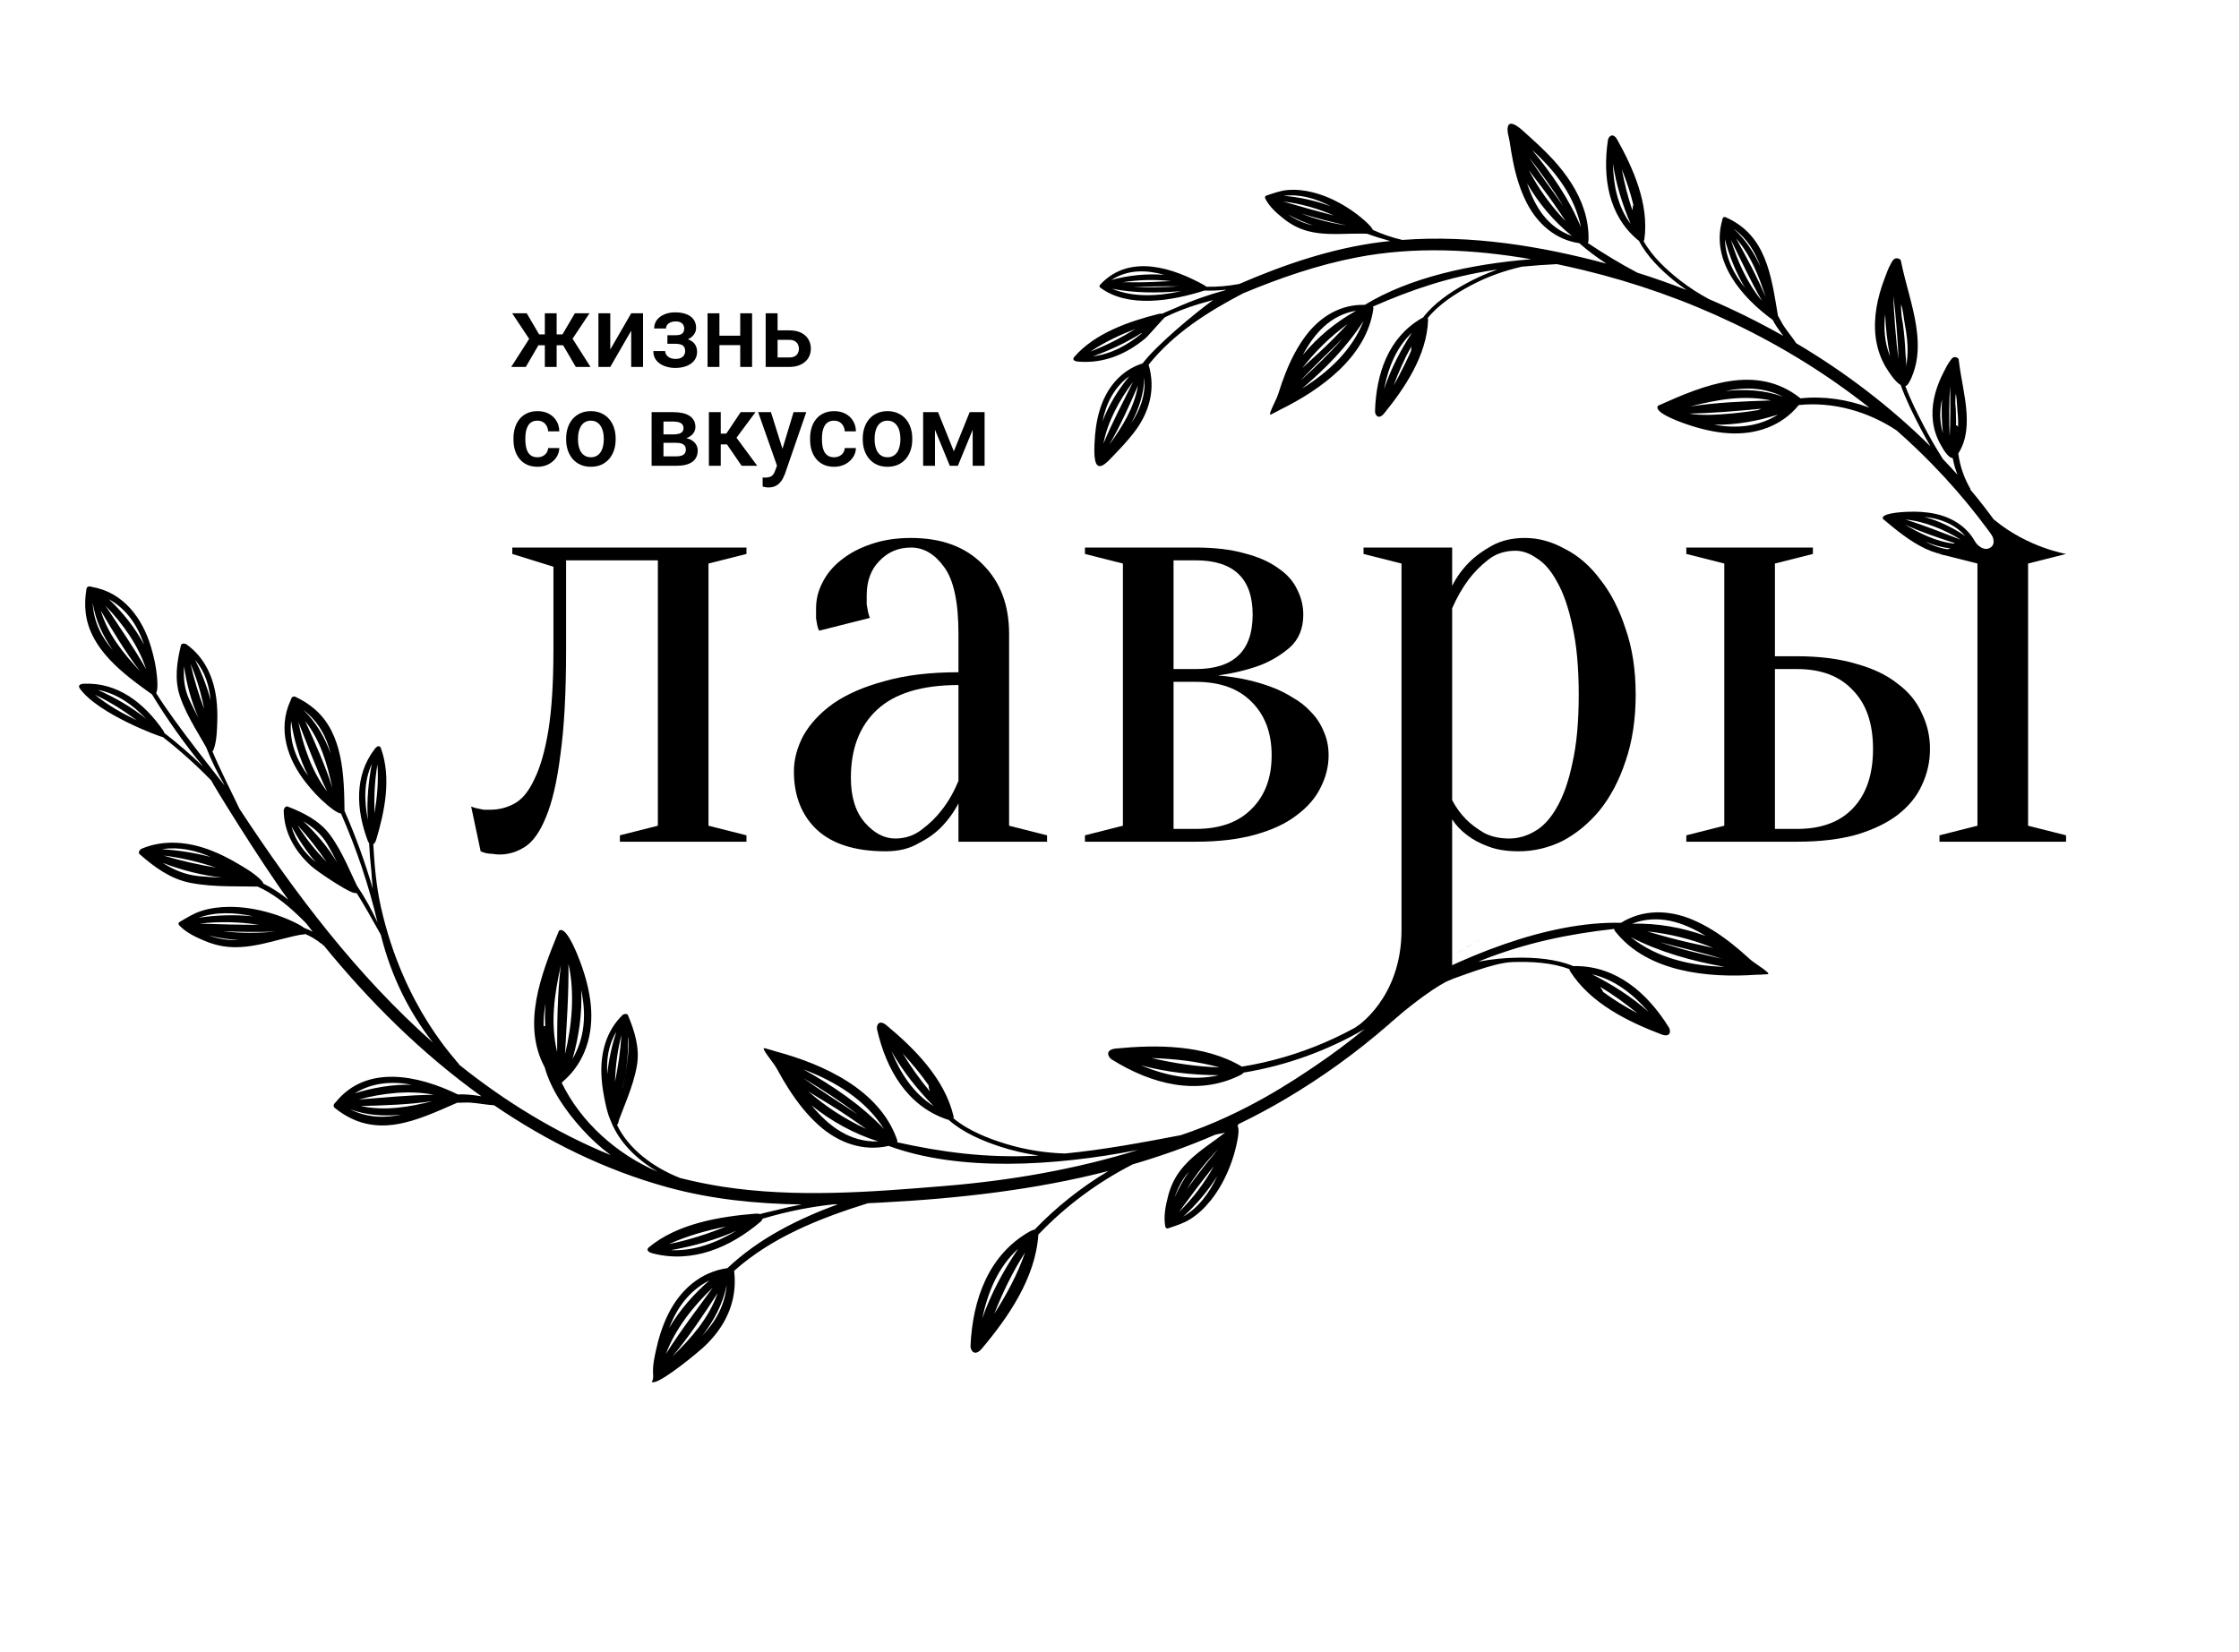 <?xml version="1.0" encoding="UTF-8"?> <svg xmlns="http://www.w3.org/2000/svg" width="473" height="349" viewBox="0 0 473 349" fill="none"> <path d="M108.225 115.699H157.695V117.05L149.673 119.077V174.478L157.695 176.505V177.856H130.955V176.505L138.977 174.478V118.401H119.59V137.319C119.59 146.417 119.189 153.804 118.387 159.479C117.674 165.154 116.649 169.568 115.312 172.721C114.064 175.784 112.593 177.856 110.899 178.937C109.206 180.018 107.423 180.559 105.551 180.559C105.016 180.559 104.526 180.514 104.081 180.423C103.635 180.423 103.189 180.378 102.744 180.288C102.298 180.198 101.897 180.063 101.54 179.883L99.535 170.424C99.98 170.604 100.426 170.74 100.872 170.83C101.317 170.92 101.763 171.01 102.209 171.1C102.654 171.1 103.1 171.1 103.546 171.1C105.418 171.1 107.156 170.649 108.76 169.749C110.365 168.848 111.746 167.136 112.905 164.614C114.153 162.092 115.133 158.668 115.846 154.344C116.559 149.93 116.916 144.255 116.916 137.319V119.753L108.225 117.05V115.699Z" fill="black"></path> <path d="M202.48 144.751C194.726 144.751 188.976 146.507 185.233 150.021C181.578 153.444 179.751 158.218 179.751 164.344C179.751 168.397 180.731 171.55 182.692 173.802C184.653 176.054 186.793 177.18 189.11 177.18C191.249 177.18 193.121 176.55 194.726 175.289C196.419 174.028 197.845 172.631 199.004 171.1C200.341 169.388 201.5 167.361 202.48 165.019V144.751ZM192.453 115.699C189.779 115.699 187.55 116.645 185.768 118.537C183.985 120.338 183.094 122.77 183.094 125.833C183.094 126.554 183.094 127.185 183.094 127.725C183.183 128.266 183.272 128.761 183.361 129.211C183.45 129.662 183.584 130.112 183.762 130.563L173.066 133.265C172.888 132.995 172.754 132.635 172.665 132.184C172.576 131.734 172.486 131.238 172.397 130.698C172.397 130.157 172.397 129.437 172.397 128.536C172.397 126.644 172.843 124.842 173.734 123.131C174.626 121.329 175.918 119.753 177.612 118.401C179.394 116.96 181.489 115.834 183.896 115.023C186.392 114.123 189.244 113.672 192.453 113.672C198.87 113.672 203.907 115.519 207.561 119.212C211.305 122.906 213.177 127.815 213.177 133.941V174.478L221.199 176.505V177.856H202.48V169.749C201.5 171.64 200.252 173.352 198.737 174.883C197.489 176.145 195.884 177.271 193.923 178.261C192.052 179.342 189.779 179.883 187.105 179.883C180.687 179.883 175.829 178.352 172.531 175.289C169.322 172.226 167.718 168.127 167.718 162.992C167.718 160.47 168.386 157.948 169.723 155.425C171.149 152.903 173.244 150.651 176.007 148.669C178.86 146.687 182.47 145.111 186.837 143.94C191.205 142.679 196.419 142.048 202.48 142.048V133.941C202.48 127.185 201.455 122.455 199.405 119.753C197.444 117.05 195.127 115.699 192.453 115.699Z" fill="black"></path> <path d="M229.2 176.505L237.222 174.478V119.077L229.2 117.05V115.699H252.598C256.609 115.699 260.041 116.104 262.893 116.915C265.745 117.636 268.108 118.672 269.979 120.023C271.851 121.284 273.188 122.77 273.99 124.482C274.882 126.194 275.327 127.995 275.327 129.887C275.327 132.77 274.392 135.067 272.52 136.778C270.648 138.4 268.553 139.661 266.236 140.562C263.562 141.553 260.576 142.273 257.278 142.724C261.556 143.084 265.433 143.94 268.91 145.291C270.336 145.832 271.762 146.552 273.188 147.453C274.614 148.264 275.862 149.255 276.932 150.426C278.091 151.597 278.982 152.948 279.606 154.48C280.319 156.011 280.676 157.723 280.676 159.614C280.676 161.956 280.096 164.254 278.937 166.506C277.868 168.668 276.174 170.604 273.857 172.316C271.628 174.028 268.731 175.379 265.166 176.37C261.601 177.361 257.411 177.856 252.598 177.856H229.2V176.505ZM247.918 118.401V141.373H252.598C260.62 141.373 264.631 137.544 264.631 129.887C264.631 122.23 260.62 118.401 252.598 118.401H247.918ZM247.918 175.154H252.598C257.679 175.154 261.601 173.757 264.364 170.965C267.216 168.172 268.642 164.389 268.642 159.614C268.642 154.84 267.216 151.056 264.364 148.264C261.601 145.471 257.679 144.075 252.598 144.075H247.918V175.154Z" fill="black"></path> <path d="M296.077 119.077L288.055 117.05V115.699H306.774V123.806C307.665 122.005 308.868 120.338 310.384 118.807C311.632 117.546 313.236 116.375 315.197 115.294C317.158 114.213 319.475 113.672 322.149 113.672C325.002 113.672 327.81 114.438 330.573 115.969C333.425 117.411 335.921 119.573 338.06 122.455C340.288 125.248 342.071 128.716 343.408 132.86C344.834 136.913 345.547 141.553 345.547 146.778C345.547 152.002 344.834 156.687 343.408 160.83C342.071 164.884 340.244 168.352 337.926 171.235C335.609 174.028 332.979 176.19 330.038 177.721C327.096 179.162 324.021 179.883 320.812 179.883C318.228 179.883 316.044 179.523 314.261 178.802C312.567 178.171 311.141 177.406 309.983 176.505C308.646 175.514 307.576 174.388 306.774 173.127V206.908C306.774 206.908 304 207.5 295 215C290.949 218.376 286.5 217 286.5 217C286.5 217 296.077 211 296.077 196.5C296.077 182 296.077 119.077 296.077 119.077ZM318.807 177.18C320.679 177.18 322.461 176.685 324.155 175.694C325.938 174.703 327.498 173.037 328.835 170.695C330.261 168.262 331.375 165.109 332.177 161.236C333.069 157.362 333.514 152.543 333.514 146.778C333.514 141.012 333.069 136.193 332.177 132.319C331.375 128.446 330.305 125.338 328.968 122.996C327.72 120.654 326.294 118.987 324.69 117.996C323.175 116.915 321.659 116.375 320.144 116.375C317.916 116.375 315.999 117.005 314.395 118.266C312.79 119.527 311.409 120.924 310.25 122.455C308.913 124.257 307.754 126.284 306.774 128.536V169.073C307.576 170.604 308.556 171.956 309.715 173.127C310.696 174.118 311.944 175.064 313.459 175.964C314.974 176.775 316.757 177.18 318.807 177.18Z" fill="black"></path> <path d="M379.642 138.67C384.455 138.67 388.644 139.211 392.21 140.292C395.775 141.282 398.672 142.679 400.9 144.48C403.218 146.192 404.911 148.264 405.981 150.696C407.14 153.038 407.719 155.561 407.719 158.263C407.719 160.966 407.14 163.533 405.981 165.965C404.911 168.307 403.218 170.379 400.9 172.181C398.672 173.892 395.775 175.289 392.21 176.37C388.644 177.361 384.455 177.856 379.642 177.856H356.244V176.505L364.266 174.478V119.077L356.244 117.05V115.699H382.984V117.05L374.962 119.077V138.67H379.642ZM374.962 141.373V175.154H379.642C384.722 175.154 388.644 173.712 391.407 170.83C394.26 167.857 395.686 163.668 395.686 158.263C395.686 152.858 394.26 148.714 391.407 145.832C388.644 142.859 384.722 141.373 379.642 141.373H374.962ZM428.443 174.478L436.465 176.505V177.856H409.725V176.505L417.747 174.478V119.077L409.725 117.05L416.5 113.5C416.5 113.5 418.5 117 420.5 115.699C421.996 114.726 420.5 112.5 420.5 112.5C420.5 112.5 419.721 108.54 421.5 110C428.443 115.699 436.465 117.05 436.465 117.05L428.443 119.077V174.478Z" fill="black"></path> <mask id="mask0_46_163" style="mask-type:alpha" maskUnits="userSpaceOnUse" x="194" y="0" width="279" height="118"> <rect x="194.401" width="278.599" height="117.771" fill="#C4C4C4"></rect> </mask> <g mask="url(#mask0_46_163)"> <path d="M401.077 75.828C400.56 72.583 400.063 65.759 399.975 62.505C400.433 65.751 400.967 72.574 401.077 75.828ZM402.413 68.564C402.61 69.585 402.774 70.61 402.877 71.638C403.081 73.665 403.041 75.707 402.601 77.714C402.81 76.761 402.579 75.64 402.539 74.673C402.496 73.635 402.43 72.597 402.34 71.56C402.25 70.523 402.136 69.486 401.998 68.451C401.931 67.956 401.818 67.465 401.745 66.971C401.693 66.619 401.594 65.259 401.603 64.315C402.002 65.23 402.229 67.613 402.413 68.564V68.564ZM398.261 66.37C398.348 69.364 398.711 72.352 399.281 75.328C398.118 72.365 397.9 69.388 398.261 66.37ZM410.259 84.371C410.115 86.725 410.198 89.112 410.451 91.515C409.71 89.044 409.746 86.686 410.259 84.371ZM411.943 81.571C412.085 84.171 412.032 89.581 411.889 92.142C411.698 89.535 411.781 84.129 411.943 81.571ZM413.507 86.632C413.595 87.457 413.656 88.281 413.667 89.099C413.672 89.476 413.663 89.852 413.645 90.226C413.581 90.034 413.4 89.884 413.211 89.822C413.216 89.536 413.232 89.252 413.232 88.967C413.232 88.143 413.213 87.318 413.175 86.489C413.156 86.093 413.098 85.695 413.074 85.297C413.056 85.015 413.073 83.938 413.148 83.201C413.41 83.969 413.425 85.863 413.507 86.632V86.632ZM402.524 109.784C406.576 110.135 410.795 111.935 414.227 114.037C410.346 112.568 406.496 110.993 402.524 109.784ZM412.773 114.882C408.989 114.409 405.683 112.764 402.392 110.844C405.785 112.405 409.337 113.6 412.901 114.75C412.845 114.784 412.801 114.827 412.773 114.882V114.882ZM406.727 114.446C409.257 115.496 411.932 116.119 414.741 116.018C414.774 116.027 414.806 116.038 414.838 116.046C411.821 116.488 409.178 115.763 406.727 114.446V114.446ZM415.163 113.251C412.629 111.545 409.61 110.045 406.504 109.213C409.843 109.552 412.906 110.719 415.163 113.251V113.251ZM364.478 82.639C368.508 81.764 372.57 81.826 376.692 83.822C372.689 82.399 368.566 82.171 364.478 82.639ZM357.102 85.881C362.773 84.439 368.34 83.413 374.159 84.616C368.451 84.797 362.733 85.019 357.102 85.881ZM356.866 87.39C361.949 87.308 367.013 86.821 372.076 86.375C371.88 86.462 371.68 86.534 371.485 86.626C371.308 86.71 361.437 88.282 356.866 87.39ZM362.109 89.743C366.706 89.824 371.447 88.951 375.6 87.606C371.501 90.197 366.832 90.594 362.109 89.743ZM322.591 38.708C325.032 42.975 328.268 46.807 332.08 49.858C326.958 48.069 324.23 43.706 322.591 38.708ZM322.964 35.941C323.881 37.214 324.867 38.446 325.816 39.692C327.575 42 329.198 44.383 330.792 46.791C327.635 43.506 325.059 39.952 322.964 35.941ZM330.258 43.577C327.853 40.132 325.296 36.796 323.044 33.256C325.604 36.618 328.095 39.975 330.258 43.577ZM323.652 31.677C328.616 36.143 332.684 41.51 333.985 48.02C331.515 42.061 327.789 36.652 323.652 31.677ZM292.382 82.257C293.288 77.663 294.945 73.456 298.29 70.286C295.878 73.991 293.787 77.995 292.382 82.257ZM298.096 74.143C298.097 74.22 295.829 79.108 294.422 81.397C295.482 78.573 296.691 75.842 298.144 73.201C298.118 73.511 298.094 73.823 298.096 74.143V74.143ZM275.226 74.999C277.705 70.36 281.147 66.536 286.502 65.661C282.219 68.005 278.369 71.219 275.226 74.999ZM275.055 82.108C279.99 77.924 284.597 73.242 288.06 67.8C285.652 73.987 280.717 78.569 275.055 82.108ZM275.115 77.79C277.872 74.202 281.025 71.147 284.702 68.458C282.715 70.554 280.705 72.62 278.574 74.588C277.423 75.651 276.238 76.694 275.115 77.79ZM283.621 71.531C280.866 74.704 277.832 77.579 274.729 80.448C277.56 77.351 280.656 74.507 283.621 71.531ZM238.987 89.399C240.571 86.448 241.638 83.261 241.766 79.805C242.035 83.524 240.861 86.615 238.987 89.399ZM234.316 94.004C236.663 90.004 238.55 85.746 240.403 81.482C239.563 86.246 237.113 90.148 234.316 94.004ZM239.378 80.667C237.229 84.993 234.962 89.268 233.105 93.729C233.978 89.078 236.548 84.399 239.378 80.667ZM238.575 79.493C236.308 82.23 234.223 85.554 232.901 89.055C233.678 85.227 235.382 81.815 238.575 79.493ZM230.353 74.284C233.419 72.244 236.549 70.792 239.893 69.494C236.86 71.354 233.737 72.989 230.353 74.284ZM241.159 70.489C238.135 72.94 234.803 74.792 230.892 75.299C234.46 74.012 237.963 72.402 241.171 70.355C241.164 70.4 241.16 70.444 241.159 70.489V70.489ZM234.785 59.156C238.351 56.874 242.244 57.027 245.972 58.074C242.277 57.791 238.444 58.148 234.785 59.156ZM243.81 59.568C241.595 59.671 239.404 59.666 237.212 59.632C240.685 59.102 244.031 59.02 247.407 59.403C246.212 59.429 245.005 59.512 243.81 59.568ZM239.354 60.609C242.551 60.584 245.76 60.425 248.937 60.527C245.712 60.677 242.524 60.788 239.354 60.609ZM234.923 61.008C239.622 61.954 244.617 61.942 249.561 61.517C244.508 62.631 239.369 62.859 234.923 61.008ZM271.209 41.372C274.614 40.948 278.009 41.958 281.172 43.608C277.969 42.401 274.583 41.662 271.209 41.372ZM271.056 42.57C274.868 43.034 278.385 44.054 281.814 45.535C278.21 44.623 274.631 43.627 271.056 42.57ZM274.942 45.129C278.07 46.096 281.245 46.925 284.433 47.624C281.11 47.117 277.959 46.358 274.942 45.129ZM272.133 45.329C273.813 46.256 275.565 47.027 277.372 47.608C275.393 47.208 273.704 46.396 272.133 45.329ZM340.743 34.529C341.39 38.969 342.757 43.274 344.491 47.341C341.745 43.64 340.841 39.21 340.743 34.529ZM345.063 43.319C345.018 43.373 344.982 43.433 344.968 43.509C344.91 43.824 344.88 44.135 344.851 44.445C343.877 41.593 343.159 38.694 342.605 35.729C343.594 38.227 344.438 40.709 345.063 43.319ZM365.658 50.671C367.793 54.993 369.832 59.376 372.212 63.559C369.205 60.015 367.017 55.15 365.658 50.671ZM364.393 50.562C365.295 53.995 366.721 57.65 368.656 60.828C366.21 57.867 364.53 54.449 364.393 50.562ZM373.014 62.797C371.217 58.524 369.003 54.444 366.767 50.386C369.873 53.974 371.546 58.267 373.014 62.797ZM371.919 56.364C370.521 53.325 368.693 50.536 366.201 48.303C369.083 50.393 370.788 53.204 371.919 56.364ZM400.493 54.601C399.916 54.724 399.701 55.303 399.496 55.655C398.88 56.716 398.513 57.84 398.092 58.946C397.904 59.441 397.727 59.938 397.562 60.437C397.229 61.444 396.943 62.46 396.715 63.483C396.259 65.526 396.025 67.6 396.113 69.672C396.201 71.701 396.601 73.732 397.425 75.68C397.834 76.647 398.347 77.592 398.969 78.499C399.567 79.373 400.26 80.418 401.197 81.134C401.288 81.202 401.403 81.279 401.529 81.352C402.631 84.451 404.134 87.445 405.622 90.32C406.326 91.677 407.071 93.01 407.837 94.332C399.376 85.957 389.849 78.688 379.654 72.642C379.59 72.605 379.525 72.57 379.461 72.533C378.648 71.279 377.662 70.144 376.84 68.893C376.398 68.221 376.03 67.429 375.597 66.705C374.197 58.315 373.163 49.679 364.58 45.918C364.11 45.712 363.871 46.022 363.803 46.642C361.394 55.252 367.941 62.819 374.499 67.604C374.885 68.427 375.819 69.765 376.337 70.451C376.484 70.645 376.616 70.819 376.742 70.983C371.649 68.108 366.401 65.505 361.016 63.201C358.869 62.043 356.804 60.725 354.871 59.206C352.106 57.031 349.027 54.217 347.216 50.931C347.305 50.829 347.364 50.693 347.386 50.532C348.394 43.148 345.045 35.596 341.63 29.474C340.689 27.869 339.785 28.885 339.676 29.625C338.515 37.554 339.807 45.489 345.933 50.654C346.04 50.744 346.14 50.817 346.234 50.878C347.941 54.194 350.9 57.059 353.645 59.3C354.5 59.997 355.386 60.65 356.289 61.274C352.872 59.94 349.407 58.721 345.9 57.621C342.283 55.715 338.831 53.617 335.416 51.337C335.505 51.234 335.572 51.083 335.58 50.842C335.654 48.633 335.313 46.427 334.634 44.326C333.362 40.392 330.98 36.898 328.221 33.857C328.189 33.821 328.156 33.785 328.123 33.749C326.179 31.616 324.042 29.727 321.918 27.8C321.34 27.275 318.982 25.107 318.549 26.747C318.295 27.712 318.766 28.891 318.908 29.846C319.131 31.345 319.372 32.841 319.678 34.326C320.289 37.295 321.164 40.22 322.56 42.921C324.869 47.388 328.666 50.666 333.634 51.388C335.377 52.926 337.295 54.36 339.349 55.7C325.542 52.003 310.854 49.592 296.257 50.7C293.961 50.17 292.082 49.51 290.043 48.589C289.77 48.014 289.089 47.358 288.868 47.148C288.429 46.731 287.976 46.331 287.511 45.948C286.527 45.136 285.49 44.396 284.415 43.728C282.195 42.349 279.792 41.254 277.275 40.629C275.544 40.2 273.744 39.994 271.953 40.16C270.448 40.299 269.071 40.816 267.631 41.293C267.498 41.336 267.353 41.391 267.281 41.519C267.181 41.697 267.269 41.92 267.365 42.095C268.306 43.827 269.713 45.042 271.185 46.217C272.713 47.437 274.369 48.315 276.256 48.821C279.193 49.608 282.269 49.459 285.293 49.387C286.07 49.369 286.847 49.354 287.622 49.363C287.992 49.366 288.361 49.375 288.73 49.39C288.765 49.392 288.813 49.4 288.855 49.406C290.445 49.986 292.061 50.493 293.698 50.93C293.016 51.001 292.334 51.069 291.653 51.157C281.351 52.484 271.441 55.832 261.786 60.007C259.521 60.418 257.229 60.648 254.897 60.592C254.762 60.495 254.589 60.384 254.361 60.252C254.34 60.236 254.328 60.215 254.302 60.201C248.145 56.809 238.807 53.389 232.497 60.065C232.435 60.131 232.022 60.466 232.487 60.81C238.302 65.118 247.398 63.631 254.398 61.411C254.418 61.404 254.438 61.398 254.458 61.393C256.004 61.451 257.532 61.374 259.049 61.213C258.936 61.264 258.824 61.316 258.711 61.367C257.065 61.815 255.43 62.308 253.817 62.878C251.912 63.552 250.035 64.305 248.192 65.133C247.395 65.491 246.43 65.843 245.533 66.282C245.327 66.25 245.061 66.261 244.715 66.342C238.444 67.933 231.253 70.419 226.921 75.451C226.596 75.827 226.666 76.313 227.754 76.407C233.201 76.874 237.994 74.804 241.987 71.477C242.108 71.475 245.92 67.126 246.057 67.059C249.163 65.535 252.149 64.488 256.287 63.386C252.402 66.206 244.315 72.903 241.381 76.787C236.732 78.251 233.711 82.056 232.327 86.62C231.636 88.901 231.319 91.289 231.225 93.666C231.18 94.817 231.129 96.013 231.328 97.133C231.868 100.188 234.231 97.287 235.318 96.173C236.745 94.708 238.156 93.186 239.42 91.576C242.76 87.317 244.215 82.36 242.647 77.062C247.927 70.465 255.088 65.915 262.595 61.989C270.402 58.727 278.367 55.99 286.58 54.399C298.857 52.021 311.376 52.677 323.467 54.774C310.57 55.814 297.738 58.662 288.317 64.422C283.291 64.265 278.977 66.84 275.925 70.846C274.091 73.253 272.712 75.988 271.593 78.791C271.04 80.175 270.551 81.586 270.112 83.011C269.887 83.744 269.559 84.435 269.23 85.123C268.886 85.844 268.54 86.564 268.308 87.324C268.282 87.412 268.269 87.528 268.348 87.576C268.406 87.612 268.482 87.586 268.545 87.558C269.114 87.309 270.332 86.625 270.508 86.538C278.967 82.369 288.687 75.434 290.12 65.296C290.153 65.057 290.114 64.897 290.044 64.781C298.159 61.205 306.28 58.451 315.744 57.037C315.933 57.009 316.122 56.99 316.311 56.963C313.923 57.803 311.601 58.846 309.376 60.093C306.284 61.824 302.873 64.133 300.619 67.105C300.515 67.148 300.404 67.202 300.283 67.272C293.357 71.3 290.71 78.892 290.482 86.902C290.461 87.65 291.176 88.807 292.381 87.389C296.803 81.95 301.409 75.091 301.693 67.644C301.7 67.483 301.665 67.338 301.595 67.222C303.947 64.299 307.466 62.06 310.567 60.397C314.028 58.539 317.717 57.203 321.517 56.346C323.974 56.107 326.439 55.935 328.913 55.814C330.809 56.211 332.692 56.636 334.558 57.087C356.468 62.38 377.304 72.191 394.91 86.142C390.246 84.391 385.252 83.65 380.347 84.172C380.317 84.144 380.293 84.114 380.257 84.086C370.992 76.773 359.935 81.402 350.444 85.646C350.35 85.688 350.25 85.738 350.202 85.829C350.164 85.902 350.142 85.977 350.136 86.052C350.006 87.562 355.944 89.521 356.656 89.761C359.411 90.689 362.277 91.362 365.185 91.545C370.862 91.901 376.354 90.098 380.001 85.586C387.192 84.839 394.573 86.905 400.655 90.941C403.281 93.256 405.823 95.669 408.272 98.182C415.11 105.198 421.142 112.966 426.311 121.345C423.814 119.025 421.002 117.153 417.937 115.958C417.913 115.818 417.859 115.667 417.751 115.498C416.176 111.736 412.819 109.452 408.919 108.594C406.929 108.156 404.871 108.056 402.84 108.149C402.315 108.173 397.944 108.346 397.74 109.386C397.73 109.439 397.731 109.492 397.742 109.549C397.757 109.619 397.814 109.673 397.869 109.719C403.267 114.263 409.59 119.311 416.939 116.75C422.24 118.81 426.506 122.631 429.786 127.294C431.75 130.864 433.564 134.532 435.223 138.291C435.69 139.348 436.635 138.876 436.263 137.874C431.439 124.919 424.669 113.464 416.171 103.368C416.22 103.384 416.271 103.398 416.321 103.413C414.937 101.073 414.053 98.499 413.695 95.832C413.878 95.55 414.042 95.258 414.191 94.966C414.591 94.18 414.884 93.357 415.088 92.515C415.506 90.791 415.559 88.991 415.44 87.184C415.202 83.555 414.245 79.889 413.82 76.25C413.81 76.164 413.8 76.079 413.791 75.993C413.76 75.708 413.339 75.436 412.937 75.453C412.454 75.474 412.237 75.899 412.044 76.148C411.461 76.897 411.079 77.729 410.654 78.539C410.465 78.902 410.284 79.268 410.112 79.637C409.766 80.381 409.459 81.139 409.198 81.91C408.677 83.449 408.336 85.041 408.26 86.674C408.185 88.274 408.368 89.915 408.903 91.548C409.169 92.359 409.522 93.165 409.967 93.957C410.395 94.718 410.888 95.628 411.605 96.31C411.811 96.506 412.172 96.78 412.529 96.82C412.739 98.004 413.08 99.169 413.52 100.306C412.511 99.18 411.481 98.073 410.437 96.982C408.989 94.681 407.622 92.33 406.37 89.913C404.982 87.234 403.582 84.453 402.512 81.577C402.534 81.572 402.558 81.579 402.579 81.572C402.713 81.527 402.833 81.437 402.938 81.325C403.174 81.074 403.342 80.714 403.462 80.506C403.754 79.999 403.959 79.452 404.155 78.921C404.549 77.852 404.809 76.757 404.961 75.655C405.274 73.4 405.139 71.123 404.796 68.871C404.108 64.349 402.555 59.925 401.642 55.427C401.62 55.322 401.599 55.215 401.578 55.11C401.51 54.757 400.974 54.499 400.493 54.601" fill="black"></path> </g> <mask id="mask1_46_163" style="mask-type:alpha" maskUnits="userSpaceOnUse" x="0" y="117" width="305" height="232"> <path d="M301.015 173.674L1.80449e-06 117.905L6.102 348.969L304.868 319.583L273.896 235.33L301.956 209.32L301.015 173.674Z" fill="#C4C4C4"></path> </mask> <g mask="url(#mask1_46_163)"> <path d="M349.864 139.934C348.575 135.372 347.253 130.808 345.467 126.419C347.697 130.746 349.594 135.058 349.864 139.934ZM350.973 141.843C351.234 138.391 350.574 135.037 349.396 131.825C350.868 134.923 351.642 138.201 350.973 141.843ZM343.574 131.077C344.443 134.788 346.056 138.459 347.907 141.581C345.13 138.706 343.889 135.014 343.574 131.077ZM344.285 126.475C345.556 131.234 347.238 135.883 348.8 140.559C346.524 136.349 344.6 131.247 344.285 126.475ZM349.983 191.806C347.897 188.789 345.324 186.159 342.02 184.309C345.778 185.902 348.204 188.589 349.983 191.806ZM352.139 198.656C349.411 194.373 346.204 190.408 342.974 186.474C347.197 189.67 349.777 194.006 352.139 198.656ZM341.668 187.067C344.811 191.319 347.846 195.663 351.266 199.7C347.169 196.528 343.893 191.687 341.668 187.067ZM340.123 187.262C341.659 190.838 343.857 194.529 346.609 197.564C343.267 194.897 340.792 191.532 340.123 187.262ZM332.201 192.657C332.767 188.236 332.941 183.703 332.427 179.264C333.498 183.762 333.775 188.272 332.201 192.657ZM331.037 180.987C331.336 184.87 331.371 188.73 330.943 192.675C330.485 188.669 330.633 184.894 331.037 180.987ZM308.114 241.974C306.117 238.308 306.037 234.279 306.783 230.15C306.612 234.151 307.164 238.139 308.114 241.974ZM309.425 241.818C308.657 238.386 308.378 234.964 308.371 231.486C309.112 234.889 309.574 238.209 309.425 241.818ZM291.281 251.493C292.18 246.417 294.126 240.818 297.467 236.567C295.116 241.442 293.27 246.495 291.281 251.493ZM292.852 251.67C295.034 246.95 297.183 242.208 298.722 237.305C297.686 242.45 296.32 247.359 292.852 251.67ZM292.524 254.022C295.443 251.271 297.34 247.992 298.599 244.49C297.728 248.091 296.005 251.38 292.524 254.022ZM293.205 239.994C291.245 243.714 290.081 247.894 289.581 251.767C288.942 247.489 290.504 243.538 293.205 239.994ZM297.175 225.351C295.796 227.658 293.88 229.192 291.672 230.506C294.633 227.818 297.249 224.775 299.296 221.453C298.628 222.774 297.933 224.081 297.175 225.351ZM296.848 221.654C294.86 224.48 292.723 227.17 290.287 229.758C292.166 226.78 294.383 224.139 296.848 221.654ZM294.301 221.71C292.197 224.113 290.409 226.753 288.899 229.501C289.729 226.306 291.745 223.84 294.301 221.71ZM250.725 251.315C252.537 248.244 254.777 245.491 257.335 242.845C255.022 245.569 252.808 248.398 250.725 251.315ZM256.429 246.423C254.427 249.979 252.045 253.196 249.04 256.123C251.447 252.837 253.897 249.603 256.424 246.423L256.429 246.423ZM249.967 257.065C252.714 254.573 255.172 251.683 257.161 248.505C255.501 252.041 253.215 255.174 249.967 257.065ZM251.197 247.544C250.009 249.249 248.994 251.083 248.146 253.006C248.807 251.034 249.738 249.206 251.197 247.544ZM207.487 278.638C208.71 272.941 210.86 267.743 215.088 263.869C212.009 268.428 209.324 273.365 207.487 278.638ZM210.043 277.611C211.825 273.095 213.9 268.774 216.557 264.656C214.892 269.411 212.653 273.52 210.043 277.611ZM141.37 280.593C143.028 276.284 145.687 272.643 149.865 270.566C146.684 273.31 143.599 276.772 141.37 280.593ZM148.394 282.192C150.821 279.065 152.692 275.561 153.522 271.558C153.104 275.945 151.126 279.315 148.394 282.192ZM142.044 286.639C145.566 282.439 148.605 277.848 151.604 273.244C149.686 278.631 146.062 282.696 142.044 286.639ZM150.569 272.092C147.214 276.71 143.729 281.247 140.686 286.08C142.619 280.831 146.536 275.885 150.569 272.092ZM141.308 262.876C145.283 261.103 149.217 260.026 153.37 259.172C149.469 260.742 145.507 262.034 141.308 262.876ZM141.736 264.165C146.47 263.31 151.193 262.015 155.595 260.042C151.313 262.607 146.762 264.358 141.736 264.165ZM76.202 233.706C81.29 233.578 86.388 233.412 91.411 232.676C86.349 233.928 81.381 234.811 76.202 233.706ZM91.63 231.332C86.34 231.384 81.069 231.928 75.796 232.33C80.747 230.992 86.551 230.307 91.63 231.332ZM86.97 229.205C82.874 229.108 78.644 229.858 74.934 231.033C78.603 228.748 82.766 228.421 86.97 229.205ZM84.818 235.523C81.222 236.28 77.603 236.201 73.94 234.399C77.5 235.69 81.173 235.918 84.818 235.523ZM47.092 196.759C50.783 196.935 54.489 196.961 58.174 196.852C54.393 197.19 50.731 197.228 47.092 196.759ZM50.425 198.64C48.145 198.741 46.075 198.353 44.064 197.678C46.157 198.185 48.286 198.515 50.425 198.64ZM42.141 195.168C46.447 194.663 50.58 194.795 54.739 195.413C50.541 195.412 46.348 195.321 42.141 195.168ZM53.518 193.632C49.68 193.231 45.767 193.351 41.987 193.92C45.609 192.622 49.605 192.775 53.518 193.632ZM41.996 185.132C39.032 184.841 36.639 183.757 34.349 182.323C38.375 183.87 42.622 184.964 46.915 185.437C45.269 185.38 43.627 185.291 41.996 185.132ZM45.673 183.336C41.916 182.713 38.237 181.902 34.536 180.784C38.404 181.247 42.066 182.149 45.673 183.336ZM34.214 179.441C37.863 178.88 41.26 179.675 44.538 181.088C41.169 180.189 37.689 179.669 34.214 179.441ZM20.062 146.805C23.235 148.305 26.13 150.149 28.92 152.224C25.787 150.721 22.872 149.068 20.062 146.805ZM20.658 145.77C24.694 146.528 27.966 148.879 30.864 151.882C27.753 149.368 24.253 147.38 20.658 145.77ZM21.284 129.023C23.865 133.41 26.484 137.786 29.566 141.821C26.013 138.003 22.831 134.088 21.284 129.023ZM19.58 127.382C20.179 131.121 21.763 134.442 23.877 137.439C21.47 134.662 19.782 131.459 19.58 127.382ZM23.006 126.617C26.784 128.716 29.091 132.198 30.445 136.255C28.543 132.625 25.834 129.291 23.006 126.617ZM30.846 141.361C28.234 136.761 25.2 132.415 22.29 128.001C25.862 131.681 29.278 136.422 30.846 141.361ZM39.995 147.856C38.904 145.487 38.728 143.195 38.89 140.826C39.416 144.557 40.415 148.253 41.951 151.708C41.26 150.439 40.595 149.159 39.995 147.856ZM43.136 149.83C41.966 146.715 40.986 143.574 40.252 140.279C41.604 143.407 42.501 146.577 43.136 149.83ZM44.492 147.97C43.725 145.023 42.592 142.162 41.221 139.436C43.325 141.942 44.191 144.862 44.492 147.97ZM61.585 174.647C63.036 177.332 64.734 179.897 66.712 182.213C64.335 180.188 62.436 177.806 61.585 174.647ZM69.013 182.166C66.708 179.783 64.622 177.234 62.831 174.335C65.113 176.822 67.129 179.423 69.013 182.166ZM69.192 178.46C69.917 179.697 70.586 180.974 71.231 182.268C69.277 179.032 66.818 176.098 64.058 173.53C66.094 174.754 67.873 176.209 69.192 178.46ZM63.04 152.578C64.995 157.491 66.823 162.465 69.101 167.24C65.947 163.128 64.013 157.613 63.04 152.578ZM61.496 152.374C62.07 156.223 63.254 160.352 65.143 163.989C62.59 160.557 61.054 156.673 61.496 152.374ZM70.211 166.453C68.665 161.617 66.575 156.965 64.454 152.338C67.723 156.505 69.112 161.355 70.211 166.453ZM64.083 150.002C67.311 152.5 68.972 155.717 69.872 159.28C68.624 155.832 66.807 152.632 64.083 150.002ZM78.547 161.408C77.809 165.278 77.437 169.285 77.718 173.275C76.914 169.181 76.859 165.152 78.547 161.408ZM79.111 171.877C79.006 168.401 79.151 164.971 79.736 161.511C79.984 165.11 79.672 168.447 79.111 171.877ZM122.785 209.218C123.854 214.248 123.585 219.263 120.948 223.741C122.25 219.246 123.025 214.139 122.785 209.218ZM120.088 203.681C121.473 209.756 120.823 216.752 119.362 222.743C119.689 216.394 120.184 210.042 120.088 203.681ZM118.481 203.984C117.746 210.045 117.699 216.176 117.698 222.297C116.213 216.104 117.126 210.107 118.481 203.984ZM114.834 216.825C114.801 215.215 114.958 213.605 115.256 211.994C115.121 213.614 115.09 215.236 115.185 216.85C115.125 216.821 115.06 216.799 114.989 216.793C114.946 216.789 114.891 216.802 114.834 216.825ZM132.707 219.047C133.236 221.362 131.866 228.911 131.381 230.272C132.36 226.622 132.77 222.815 132.707 219.047ZM131.277 218.72C131.065 222.088 130.587 225.344 129.917 228.604C130.037 225.291 130.429 222.02 131.277 218.72ZM130.188 218.038C129.258 220.945 128.587 223.947 128.288 226.977C128.101 223.861 128.501 220.841 130.188 218.038ZM171.438 233.561C175.619 236.95 180.44 239.581 185.539 241.186C179.602 241.388 175.089 238.015 171.438 233.561ZM175.12 233.289C177.829 234.949 180.429 236.739 183.009 238.566C178.487 236.462 174.449 233.853 170.724 230.588C172.163 231.526 173.658 232.392 175.12 233.289ZM169.743 227.816C173.687 230.235 177.557 232.676 181.192 235.496C177.374 232.931 173.443 230.539 169.743 227.816ZM169.738 225.964C176.573 228.557 182.85 232.426 186.755 238.557C181.875 233.451 175.93 229.405 169.738 225.964ZM188.314 222.109C190.731 226.387 193.831 230.24 197.212 233.705C192.944 231.014 190.267 226.849 188.314 222.109ZM196.204 229.373C196.179 229.444 196.165 229.521 196.181 229.604C196.247 229.949 196.34 230.278 196.433 230.606C194.31 228.08 192.429 225.405 190.689 222.597C192.688 224.756 194.532 226.955 196.204 229.373ZM243.283 223.57C248.132 223.738 252.787 224.222 257.647 225.545C252.748 225.4 248.013 224.662 243.283 223.57ZM257.463 227.201C251.876 228.49 246.374 227.315 240.987 225.094C246.373 226.569 251.962 227.154 257.463 227.201ZM310.901 139.599C314.73 133.371 319.707 127.931 326.461 125.245C320.531 129.08 315.442 134.162 310.901 139.599ZM318.683 139.354C322.795 135.882 326.284 131.64 328.815 126.932C327.901 132.802 323.742 136.602 318.683 139.354ZM319.105 135.685C321.244 133.336 323.489 131.118 325.767 128.926C322.854 132.974 319.534 136.45 315.629 139.498C316.819 138.26 317.951 136.954 319.105 135.685ZM312.722 139.942C315.837 136.521 318.96 133.176 322.412 130.135C319.177 133.405 316.09 136.818 312.722 139.942ZM310.597 120.63C315.252 119.057 319.618 116.735 323.655 114.064C320.212 117.752 315.62 119.6 310.597 120.63ZM319.21 114.242C319.277 114.28 319.35 114.307 319.435 114.308C319.785 114.308 320.126 114.278 320.466 114.248C317.586 115.859 314.606 117.206 311.522 118.388C314.017 116.829 316.523 115.431 319.21 114.242ZM339.642 63.578C339.632 64.084 339.638 64.588 339.654 65.092C339.705 66.781 339.866 68.463 339.911 70.158C339.968 72.316 339.926 74.477 339.794 76.631C339.481 81.778 338.672 86.906 337.382 91.898C336.628 94.811 335.795 97.864 334.384 100.542C332.587 103.95 330.164 107.821 326.983 110.419C326.855 110.344 326.697 110.308 326.521 110.316C318.369 110.688 310.897 115.787 304.978 120.673C303.435 122.003 304.708 122.777 305.527 122.748C314.295 122.433 322.586 119.474 326.939 111.857C327.015 111.724 327.073 111.602 327.12 111.488C330.355 108.995 332.855 105.243 334.726 101.843C336.09 99.365 337.203 96.773 338.11 94.116C338.078 94.359 338.053 94.603 338.019 94.846C336.548 105.218 333.591 114.129 329.743 123.043C329.616 122.97 329.442 122.931 329.186 122.969C318.097 124.62 310.583 135.318 306.088 144.613C305.994 144.807 305.255 146.147 304.987 146.771C304.957 146.84 304.929 146.924 304.969 146.987C305.022 147.073 305.149 147.058 305.245 147.028C306.076 146.769 306.86 146.384 307.648 146.001C308.399 145.635 309.152 145.271 309.952 145.018C311.509 144.525 313.05 143.979 314.561 143.362C317.621 142.115 320.604 140.582 323.225 138.555C327.58 135.186 330.361 130.45 330.157 124.957C336.148 115 339.164 101.604 340.309 88.03C344.494 116.06 333.467 152.048 333.327 152.518C328.592 166.283 321.816 179.31 313.208 191.104C312.361 191.359 311.517 191.625 310.656 191.819C309.851 192.002 308.961 192.063 308.11 192.215C307.739 192.608 297.255 195.312 297.821 195.622C305.121 201.404 301.562 198.394 308.558 193.67C309.452 193.605 310.986 193.216 311.854 192.961C306.973 199.43 301.516 205.497 295.543 211.098C285.852 218.509 274.429 223.43 262.358 225.385C254.465 220.67 244.28 220.728 235.665 221.566C233.366 221.841 234.074 223.378 234.865 223.87C243.327 229.142 253.019 231.62 261.959 227.207C262.342 227.018 262.59 226.826 262.752 226.638C271.791 225.145 280.45 221.997 288.316 217.421C284.952 220.171 281.462 222.796 277.815 225.249C273.719 228.005 263.041 235.358 249.437 239.868C241.278 241.434 233.17 242.939 225.013 243.738C220.788 243.614 216.581 242.952 212.505 241.707C208.821 240.583 204.565 238.928 201.415 236.291C201.465 236.151 201.472 235.988 201.431 235.816C199.537 227.88 193.128 221.497 187.219 216.598C185.622 215.331 185.101 216.726 185.284 217.525C187.236 226.079 191.697 233.669 199.995 236.516C200.14 236.566 200.27 236.6 200.392 236.625C203.447 239.335 207.601 241.087 211.291 242.288C213.948 243.153 216.666 243.777 219.412 244.171C219.201 244.182 218.992 244.201 218.781 244.211C208.318 244.711 199.01 243.476 189.533 241.367C189.58 241.229 189.587 241.051 189.502 240.806C185.801 230.223 173.884 224.849 163.911 222.176C163.703 222.12 162.248 221.645 161.584 221.498C161.511 221.482 161.424 221.47 161.369 221.522C161.295 221.59 161.333 221.712 161.381 221.8C161.791 222.568 162.316 223.266 162.84 223.968C163.34 224.637 163.839 225.309 164.238 226.048C165.013 227.484 165.839 228.895 166.728 230.265C168.527 233.036 170.592 235.679 173.074 237.873C177.199 241.52 182.373 243.364 187.73 242.134C202.589 247.609 222.69 246.457 240.434 242.98C227.304 247.06 213.607 249.442 199.549 250.602C184.08 251.879 168.075 253.137 152.656 250.751C149.634 250.283 146.641 249.663 143.679 248.918C138.136 246.735 132.797 242.874 130.319 237.633C130.398 237.589 130.469 237.538 130.551 237.498C130.618 237.212 130.701 236.931 130.762 236.643C130.925 236.215 131.087 235.79 131.253 235.364C131.694 234.231 132.145 233.1 132.57 231.961C133.406 229.727 134.164 227.451 134.561 225.106C135.176 221.462 134.086 217.923 132.664 214.524C132.534 214.212 132.124 214.185 131.825 214.318C131.714 214.348 131.606 214.394 131.515 214.482C128.121 217.781 126.916 222.29 127.041 226.772C127.088 228.472 127.308 230.168 127.636 231.843C127.958 233.485 128.289 235.201 128.991 236.753C130.741 241.334 134.526 245.016 138.942 247.591C130.34 243.942 122.714 237.135 118.666 228.801C118.738 228.731 118.809 228.654 118.881 228.568C123.631 224.509 125.392 218.543 124.817 212.452C124.524 209.344 123.707 206.296 122.621 203.376C122.34 202.622 120.042 196.327 118.43 196.517C118.349 196.527 118.27 196.552 118.193 196.595C118.097 196.65 118.046 196.758 118.005 196.86C114.253 206.01 110.225 216.49 115.06 225.499C116.464 230.437 119.582 234.835 123.015 238.628C124.841 240.646 126.852 242.467 129.004 244.078C123.155 241.682 117.5 238.804 112.098 235.545C106.812 232.358 101.816 228.835 97.073 225.034C96.64 224.177 85.268 213.098 80.463 191.627C79.49 187.279 79.101 182.827 78.859 178.374C79.077 178.258 79.288 178.006 79.451 177.507C81.26 171.528 82.741 164.317 80.46 158.079C80.29 157.614 79.817 157.41 79.172 158.249C74.821 163.91 75.203 171.065 77.721 177.747C77.772 177.883 77.864 178.02 77.974 178.14C78.074 180.115 78.237 182.083 78.451 184.068C78.522 185.328 78.627 186.566 78.755 187.79C77.115 182.177 75.128 176.672 72.763 171.306C72.77 171.24 72.778 171.176 72.777 171.099C72.683 163.871 72.456 155.164 66.638 149.98C65.391 148.869 63.965 147.973 62.457 147.261C61.909 147.002 61.567 147.327 61.385 148.008C58.57 154.084 60.713 160.46 64.68 165.441C65.961 167.051 67.399 168.629 68.968 169.952C69.393 170.311 71.069 171.778 72.05 171.916C75.309 179.345 77.892 187.027 79.755 194.915C78.507 192.208 77.065 189.606 75.393 187.128C75.198 186.716 75.004 186.303 74.812 185.889C74.301 184.784 73.798 183.676 73.272 182.58C72.241 180.428 71.126 178.306 69.71 176.394C67.511 173.425 64.204 171.758 60.768 170.426C60.453 170.304 60.149 170.581 60.038 170.888C59.983 170.989 59.94 171.099 59.941 171.226C59.966 175.959 62.382 179.952 65.7 182.969C66.957 184.113 72.81 188.041 74.53 188.594C74.79 188.678 75.077 188.74 75.351 188.715C76.783 190.945 78.733 194.429 80.445 197.508C82.625 206.281 86.419 213.894 91.474 220.312C75.469 206.181 62.401 188.9 50.631 170.972C48.885 167.361 46.229 162.05 44.881 158.776C45.059 158.565 45.171 158.294 45.251 158.034C45.782 156.306 45.829 154.447 45.895 152.674C45.957 150.968 45.91 149.259 45.691 147.573C45.116 143.125 43.223 138.859 39.356 136.13C39.253 136.057 39.139 136.029 39.024 136.017C38.708 135.932 38.307 136.022 38.227 136.351C37.353 139.931 36.828 143.597 38.004 147.099C38.762 149.355 39.864 151.483 41.039 153.56C41.637 154.618 42.258 155.665 42.871 156.717C43.102 157.11 43.329 157.506 43.555 157.902C44.631 160.691 45.94 163.363 47.446 165.935C47.345 165.822 47.248 165.707 47.148 165.594C46.964 165.307 36.826 152.733 32.993 146.456C33.442 145.572 33.198 143.358 33.147 142.804C32.958 140.761 32.487 138.678 31.901 136.707C30.085 130.603 26.083 125.198 19.49 124.028C18.827 123.788 18.364 123.882 18.263 124.48C17.984 126.124 17.903 127.807 18.101 129.465C19.023 137.202 26.034 142.372 31.907 146.585C31.97 146.63 32.027 146.659 32.085 146.691C35.342 152.046 38.963 157.149 42.923 161.986C40.314 159.474 37.575 157.101 34.708 154.875C34.672 154.717 34.612 154.563 34.529 154.443C30.49 148.554 24.842 144.146 17.709 144.476C16.652 144.525 16.548 145.029 16.833 145.435C20.643 150.874 34.173 155.848 34.392 155.735C38.016 158.568 41.438 161.634 44.643 164.929C44.597 165.151 55.121 182.226 60.913 190.115C59.263 188.793 57.522 187.629 55.635 186.709C55.538 186.387 55.288 186.102 55.041 185.859C53.595 184.436 51.756 183.385 50.013 182.361C48.336 181.378 46.596 180.493 44.787 179.777C40.017 177.888 34.716 177.3 29.892 179.349C29.764 179.403 29.673 179.493 29.599 179.591C29.344 179.832 29.218 180.248 29.504 180.499C32.622 183.241 36.015 185.71 40.163 186.538C42.833 187.071 45.563 187.22 48.281 187.275C49.665 187.304 51.05 187.305 52.435 187.316C53.101 187.321 53.767 187.329 54.433 187.341C57.566 188.742 60.283 190.878 62.804 193.261C63.425 193.847 64.043 194.445 64.642 195.058C65.115 195.671 65.588 196.281 66.067 196.888C65.466 196.571 64.85 196.288 64.215 196.049C63.743 195.676 63.142 195.359 62.912 195.238C62.318 194.93 61.713 194.643 61.1 194.375C59.802 193.807 58.467 193.325 57.108 192.925C54.302 192.099 51.372 191.608 48.442 191.621C46.427 191.629 44.398 191.881 42.477 192.507C40.864 193.031 39.493 193.906 38.041 194.754C37.907 194.832 37.762 194.923 37.718 195.072C37.655 195.277 37.813 195.48 37.964 195.631C39.462 197.14 41.333 198.007 43.263 198.816C45.267 199.657 47.32 200.121 49.525 200.149C52.959 200.194 56.294 199.256 59.592 198.412C60.439 198.196 61.287 197.982 62.14 197.792C62.547 197.702 62.954 197.616 63.363 197.537C63.644 197.483 64.207 197.487 64.496 197.36C65.701 197.876 66.835 198.557 67.88 199.401C67.961 199.466 68.041 199.496 68.12 199.509C68.165 199.607 68.206 199.702 68.25 199.799C68.271 199.778 68.297 199.765 68.319 199.746C68.298 199.708 68.287 199.665 68.268 199.626C78.061 211.646 89.085 222.605 101.692 231.644C101.335 231.59 100.944 231.534 100.472 231.468C99.526 231.339 97.73 231.169 96.739 231.267C88.376 227.187 77.454 224.86 70.964 232.851C70.432 233.314 70.29 233.764 70.764 234.144C79.401 241.051 87.989 236.759 96.571 233.016C97.499 233.029 98.451 232.93 99.338 232.987C101.022 233.093 102.695 233.462 104.376 233.544C115.559 241.178 127.903 247.274 140.978 250.863C150.336 253.432 159.805 254.367 169.349 254.507C167.522 254.86 165.702 255.255 163.9 255.724C162.9 255.984 161.707 256.203 160.575 256.54C160.342 256.461 160.029 256.422 159.61 256.448C151.988 257.067 143.119 258.548 137.078 263.56C136.627 263.935 136.612 264.515 137.862 264.838C146.285 267.016 154.237 263.606 160.674 258.16C160.86 258.002 161.023 257.767 161.099 257.52C163.721 256.735 166.38 256.072 169.066 255.542C171.385 255.085 173.72 254.743 176.064 254.483C176.373 254.477 176.682 254.472 176.992 254.465C168.452 257.621 160.326 261.682 153.668 267.965C147.961 268.756 143.691 272.595 141.18 277.642C139.925 280.165 139.086 282.885 138.508 285.637C138.228 286.969 137.934 288.352 137.945 289.698C137.95 290.395 138.139 291.4 137.683 291.978C137.782 292.074 137.946 292.098 138.163 292.063C140.294 291.718 147.525 285.684 148.47 284.814C153.202 280.508 155.873 275.018 155.089 268.534C163.073 261.412 173.11 257.451 183.346 254.245C184.297 254.201 185.248 254.154 186.2 254.105C202.573 253.245 218.66 251.423 234.157 247.438C228.451 250.847 223.193 255.004 218.549 259.831C218.303 259.858 218.004 259.953 217.631 260.162C208.929 265.027 205.477 274.416 205.026 284.376C204.984 285.306 205.849 286.761 207.378 285.022C212.95 278.399 218.77 270.04 219.358 260.866C225.141 254.818 231.896 249.805 239.3 246.028C245.224 244.299 251.055 242.231 256.775 239.749C257.45 239.599 258.127 239.458 258.807 239.328C258.184 239.808 257.552 240.276 256.915 240.738C254.234 242.682 251.455 244.594 249.419 247.229C248.112 248.921 247.253 250.785 246.731 252.862C246.23 254.861 245.809 256.852 246.14 258.986C246.173 259.202 246.243 259.455 246.449 259.544C246.598 259.608 246.759 259.558 246.904 259.509C248.474 258.967 250.017 258.504 251.42 257.627C253.09 256.583 254.521 255.209 255.743 253.686C257.521 251.471 258.887 248.924 259.905 246.249C260.398 244.954 260.809 243.622 261.128 242.261C261.278 241.619 261.408 240.971 261.514 240.316C261.579 239.911 261.806 238.456 261.43 237.878C261.511 237.756 261.589 237.631 261.671 237.51C265.032 235.89 268.352 234.117 271.628 232.177C286.833 223.174 300.406 211.447 311.49 197.711C310.474 200.291 309.631 202.982 308.965 205.779C307.175 208.94 305.134 212.525 303.625 214.825C303.321 214.811 303.006 214.887 302.722 214.982C300.839 215.612 299.16 216.706 297.545 217.733C295.99 218.722 294.507 219.8 293.156 221C289.594 224.163 287.063 228.263 287.201 232.994C287.205 233.121 287.255 233.229 287.321 233.327C287.454 233.63 287.799 233.892 288.143 233.756C291.895 232.271 295.493 230.457 297.821 227.392C299.319 225.418 300.477 223.246 301.541 221.05C302.084 219.93 302.602 218.8 303.128 217.674C303.325 217.251 303.526 216.83 303.727 216.409C305.488 213.858 306.991 211.192 308.276 208.431C306.493 216.398 303.906 224.192 300.564 231.762C299.483 231.944 297.682 233.485 297.225 233.863C295.538 235.256 294.003 236.897 292.643 238.563C288.432 243.72 286.287 250.188 289.611 256.135C289.835 256.807 290.226 257.117 290.823 256.834C292.465 256.055 294.009 255.095 295.349 253.929C301.599 248.488 301.546 239.775 301.397 232.547C301.395 232.469 301.384 232.406 301.373 232.34C303.805 226.862 305.811 221.26 307.429 215.567C307.329 216.806 307.249 218.057 307.217 219.356C307.048 221.325 306.937 223.298 306.895 225.277C306.778 225.401 306.681 225.543 306.629 225.681C304.08 232.472 303.907 239.64 308.917 245.103C309.659 245.913 310.175 245.688 310.347 245.215C312.65 238.879 310.76 231.739 308.551 225.843C308.353 225.351 308.111 225.109 307.865 225.004C307.921 222.768 308.06 220.535 308.277 218.309C308.286 218.197 308.299 218.086 308.309 217.974C308.532 215.77 308.835 213.574 309.217 211.384C311.198 200.949 321.744 183.546 321.629 183.459C323.597 180.294 325.453 177.056 327.164 173.737C328.718 170.723 330.156 167.656 331.492 164.549C331.228 166.599 331.036 168.658 330.93 170.723C330.881 171.679 330.742 172.794 330.723 173.887C330.588 174.072 330.466 174.337 330.372 174.715C328.793 181.619 327.625 189.868 330.366 196.602C330.572 197.105 331.08 197.28 331.714 196.267C335.988 189.434 335.196 181.458 332.181 174.252C332.094 174.044 331.931 173.835 331.735 173.698C331.773 171.163 331.93 168.629 332.211 166.109C332.407 164.358 332.688 162.621 333.005 160.89C333.174 160.465 333.346 160.041 333.512 159.614C333.961 167.762 335.313 175.787 338.887 183.178C337.993 188.439 340.193 193.282 343.95 196.908C345.828 198.721 347.997 200.221 350.266 201.5C351.364 202.119 352.505 202.764 353.696 203.131C354.313 203.32 355.254 203.434 355.638 203.999C355.749 203.938 355.816 203.799 355.846 203.597C356.137 201.62 352.824 193.548 352.319 192.47C349.837 187.09 345.733 183.198 339.787 182.081C336.034 173.733 335.153 164.588 335.059 155.413C339 144.227 341.579 132.595 342.753 120.815C342.843 121.217 342.941 121.593 343.045 121.881C341.548 130.19 342.122 140.473 350.36 144.818C350.873 145.209 351.286 145.252 351.495 144.754C355.309 135.665 349.701 128.734 344.556 121.705C344.352 120.864 344.048 120.025 343.89 119.216C343.603 117.75 343.515 116.249 343.231 114.786C343.309 113.447 343.349 112.106 343.366 110.765C343.426 105.917 343.22 101.065 342.954 96.225C342.643 90.573 342.225 84.927 341.788 79.283C341.564 76.38 341.332 73.478 341.104 70.575C340.965 68.819 340.549 64.19 340.346 63.663C340.288 63.512 340.294 63.29 340.11 63.233C339.898 63.166 339.646 63.377 339.642 63.578Z" fill="black"></path> </g> <mask id="mask2_46_163" style="mask-type:alpha" maskUnits="userSpaceOnUse" x="302" y="187" width="93" height="42"> <path d="M302.5 208.5L346.082 228.276L394.062 211.231L360.898 187.634L333.731 190.829L311 200.5L302.5 205L302.5 208.5Z" fill="#C4C4C4"></path> </mask> <g mask="url(#mask2_46_163)"> <path d="M224.111 341.847C226.766 345.683 229.452 349.509 232.515 353.026C229.059 349.709 225.918 346.3 224.111 341.847ZM222.47 340.424C223.328 343.721 225.013 346.633 227.134 349.246C224.775 346.832 223.009 344.027 222.47 340.424ZM232.792 348.086C230.8 344.909 228.127 342.006 225.407 339.69C228.909 341.481 231.243 344.521 232.792 348.086ZM233.598 352.597C230.897 348.572 227.848 344.781 224.902 340.926C228.364 344.119 231.783 348.255 233.598 352.597ZM207.455 293.598C210.358 295.741 213.593 297.368 217.258 298.037C213.252 297.752 210.136 296.024 207.455 293.598ZM203.263 287.909C207.167 291.025 211.418 293.693 215.68 296.325C210.729 294.697 206.944 291.484 203.263 287.909ZM216.706 295.357C212.424 292.401 208.214 289.325 203.742 286.658C208.568 288.304 213.161 291.765 216.706 295.357ZM218.082 294.682C215.512 291.844 212.288 289.109 208.758 287.161C212.72 288.578 216.097 290.921 218.082 294.682ZM223.736 287.134C224.619 291.429 225.904 295.704 227.798 299.673C225.366 295.827 223.67 291.718 223.736 287.134ZM228.542 297.625C227.025 294.106 225.761 290.524 224.901 286.715C226.605 290.299 227.672 293.86 228.542 297.625ZM230.428 233.541C233.456 236.317 234.816 240.042 235.438 244.123C234.321 240.344 232.535 236.807 230.428 233.541ZM229.257 234.104C231.066 237.054 232.418 240.15 233.533 243.386C231.759 240.455 230.269 237.511 229.257 234.104ZM243.061 219.31C243.843 224.322 243.818 230.154 242.063 235.178C242.697 229.889 242.804 224.597 243.061 219.31ZM241.542 219.646C241.016 224.737 240.529 229.836 240.66 234.892C239.983 229.772 239.689 224.766 241.542 219.646ZM241.097 217.352C239.257 220.844 238.537 224.502 238.483 228.163C238.144 224.533 238.699 220.922 241.097 217.352ZM244.938 230.628C245.576 226.54 245.326 222.278 244.557 218.513C246.515 222.291 246.322 226.467 244.938 230.628ZM245.913 245.526C246.461 242.938 247.755 240.899 249.391 238.971C247.492 242.419 246.028 246.086 245.182 249.831C245.382 248.388 245.613 246.95 245.913 245.526ZM247.397 248.862C248.346 245.598 249.478 242.412 250.919 239.226C250.12 242.598 248.899 245.764 247.397 248.862ZM249.749 247.998C250.942 245.09 251.765 242.062 252.294 239.022C252.54 242.262 251.45 245.2 249.749 247.998ZM280.871 206.539C280.164 209.976 278.957 213.253 277.419 216.532C278.704 213.259 279.863 209.919 280.871 206.539ZM277.122 212.912C277.851 208.963 279.043 205.209 280.907 201.526C279.714 205.352 278.464 209.144 277.127 212.911L277.122 212.912ZM279.743 200.945C277.981 204.141 276.614 207.615 275.777 211.208C276.194 207.386 277.323 203.741 279.743 200.945ZM281.635 210.2C282.197 208.233 282.557 206.202 282.733 204.142C282.746 206.189 282.462 208.187 281.635 210.2ZM312.407 167.312C313.085 173.005 312.742 178.53 310.042 183.485C311.453 178.259 312.378 172.807 312.407 167.312ZM310.354 169.084C310.137 173.856 309.583 178.54 308.422 183.221C308.456 178.264 309.23 173.724 310.354 169.084ZM373.331 144.402C373.161 148.942 371.849 153.18 368.621 156.446C370.708 152.877 372.475 148.67 373.331 144.402ZM366.282 145.154C365.02 148.839 364.397 152.698 364.901 156.689C363.891 152.472 364.656 148.703 366.282 145.154ZM370.775 138.989C368.836 144.022 367.472 149.265 366.149 154.508C366.215 148.881 368.292 143.941 370.775 138.989ZM367.479 155.25C369.13 149.881 370.926 144.546 372.218 139.076C372.092 144.579 370.024 150.433 367.479 155.25ZM379.04 160.875C375.906 163.794 372.587 166.05 368.993 168.17C372.123 165.464 375.399 162.999 379.04 160.875ZM378.23 159.811C374.096 162.117 370.113 164.83 366.644 168.07C369.812 164.317 373.49 161.235 378.23 159.811ZM448.952 167.262C444.256 169.004 439.564 170.785 435.123 173.072C439.436 170.291 443.778 167.885 448.952 167.262ZM435.347 174.393C440.256 172.657 444.989 170.469 449.768 168.413C445.587 171.238 440.403 173.727 435.347 174.393ZM440.363 174.886C444.208 173.671 447.906 171.623 450.985 169.346C448.299 172.643 444.527 174.275 440.363 174.886ZM440.352 168.319C443.458 166.467 446.852 165.386 450.836 165.895C447.111 165.829 443.619 166.789 440.352 168.319ZM487.836 192.37C484.343 193.384 480.886 194.541 477.49 195.818C480.902 194.298 484.298 193.095 487.836 192.37ZM484.134 191.683C486.224 190.861 488.274 190.562 490.361 190.549C488.252 190.745 486.164 191.117 484.134 191.683ZM492.952 192.272C489.105 194.116 485.215 195.311 481.146 196.063C485.055 194.724 488.987 193.471 492.952 192.272ZM482.851 197.331C486.552 196.479 490.156 195.12 493.494 193.384C490.536 195.748 486.768 196.881 482.851 197.331ZM496.288 201.568C499.141 200.894 501.714 201.14 504.303 201.744C500.062 201.588 495.759 201.925 491.612 202.853C493.163 202.382 494.719 201.94 496.288 201.568ZM493.439 204.413C497.134 203.795 500.818 203.377 504.62 203.237C500.872 204.039 497.174 204.368 493.439 204.413ZM505.348 204.384C502.13 206.07 498.715 206.413 495.212 206.144C498.636 205.906 502.041 205.28 505.348 204.384ZM528.933 230.251C525.501 229.866 522.217 229.073 518.958 228.032C522.354 228.431 525.595 229.04 528.933 230.251ZM528.708 231.404C524.709 231.985 520.913 230.841 517.258 228.969C520.955 230.317 524.847 231.052 528.708 231.404ZM533.467 247.193C529.665 243.933 525.831 240.695 521.676 237.921C526.2 240.342 530.411 242.972 533.467 247.193ZM535.577 248.177C533.827 244.888 531.293 242.302 528.369 240.186C531.496 242.004 534.089 244.447 535.577 248.177ZM532.632 249.982C528.445 249.234 525.187 246.728 522.632 243.384C525.561 246.156 529.146 248.395 532.632 249.982ZM520.63 238.758C524.53 242.207 528.739 245.285 532.857 248.466C528.358 246.18 523.665 242.856 520.63 238.758ZM510.041 235.63C511.813 237.487 512.707 239.565 513.313 241.822C511.633 238.517 509.524 235.394 506.992 232.669C508.041 233.629 509.068 234.608 510.041 235.63ZM506.488 234.794C508.571 237.321 510.485 239.933 512.22 242.765C509.963 240.285 508.117 237.621 506.488 234.794ZM505.819 236.958C507.473 239.457 509.44 241.759 511.586 243.86C508.829 242.198 507.091 239.756 505.819 236.958ZM481.398 217.577C479.191 215.541 476.791 213.695 474.212 212.17C477.07 213.297 479.598 214.908 481.398 217.577ZM472.084 212.948C474.99 214.43 477.745 216.138 480.337 218.266C477.42 216.678 474.714 214.9 472.084 212.948ZM473.1 216.455C472.03 215.534 471 214.559 469.987 213.56C472.839 215.949 476.064 217.896 479.452 219.406C477.166 218.916 475.046 218.129 473.1 216.455ZM487.083 238.585C483.696 234.636 480.408 230.588 476.764 226.87C481.011 229.692 484.571 234.209 487.083 238.585ZM488.586 238.283C486.823 234.883 484.404 231.417 481.486 228.634C484.956 231.014 487.625 234.14 488.586 238.283ZM475.981 227.957C478.963 231.965 482.393 235.629 485.844 239.26C481.471 236.423 478.631 232.352 475.981 227.957ZM486.934 241.316C483.132 240.021 480.56 237.556 478.585 234.526C480.846 237.338 483.559 239.737 486.934 241.316ZM469.831 235.312C469.283 231.474 468.351 227.625 466.817 224.001C468.872 227.556 470.208 231.289 469.831 235.312ZM465.967 225.747C467.173 228.949 468.132 232.188 468.691 235.596C467.312 232.324 466.539 229.118 465.967 225.747ZM413.399 204.916C410.8 200.576 409.45 195.821 410.477 190.811C410.699 195.411 411.605 200.412 413.399 204.916ZM417.676 209.211C414.449 203.998 412.822 197.277 412.271 191.234C413.993 197.249 415.557 203.32 417.676 209.211ZM419.076 208.416C417.826 202.54 415.914 196.817 413.963 191.119C417.32 196.41 418.383 202.284 419.076 208.416ZM418.374 195.299C418.919 196.788 419.286 198.336 419.523 199.931C419.131 198.38 418.643 196.86 418.039 195.388C418.105 195.396 418.172 195.395 418.24 195.378C418.281 195.369 418.328 195.339 418.374 195.299ZM401.027 198.932C399.796 196.945 398.664 189.481 398.681 188.059C398.934 191.769 399.767 195.444 401.027 198.932ZM402.463 198.78C401.586 195.577 400.992 192.393 400.576 189.146C401.521 192.268 402.2 195.438 402.463 198.78ZM403.694 199.068C403.632 196.065 403.3 193.056 402.611 190.14C403.78 192.981 404.37 195.92 403.694 199.068ZM360.343 197.775C355.369 195.954 350.043 195.043 344.785 195.175C350.247 193.093 355.523 194.794 360.343 197.775ZM357.002 199.203C353.951 198.522 350.96 197.685 347.975 196.807C352.856 197.323 357.446 198.464 361.956 200.315C360.317 199.901 358.649 199.571 357.002 199.203ZM363.754 202.582C359.311 201.588 354.929 200.551 350.646 199.085C355.018 200.255 359.441 201.228 363.754 202.582ZM364.349 204.305C357.159 204.072 350.082 202.472 344.491 198.011C350.662 201.207 357.487 203.077 364.349 204.305ZM348.286 213.819C344.671 210.608 340.556 208.01 336.304 205.863C341.136 207.006 344.956 210.03 348.286 213.819ZM338.625 209.574C338.625 209.5 338.613 209.423 338.571 209.351C338.4 209.051 338.209 208.774 338.017 208.499C340.8 210.173 343.404 212.064 345.919 214.122C343.37 212.75 340.952 211.291 338.625 209.574ZM296.65 229.993C292.082 231.383 287.594 232.418 282.648 232.737C287.254 231.308 291.898 230.485 296.65 229.993ZM282.291 231.136C287.081 228.154 292.577 227.493 298.3 227.842C292.816 228.187 287.426 229.425 282.291 231.136ZM260.489 329.731C258.911 336.75 256.013 343.401 250.583 348.057C254.88 342.594 257.996 336.24 260.489 329.731ZM253.322 332.441C250.602 336.985 248.708 342.047 247.853 347.236C246.832 341.481 249.491 336.617 253.322 332.441ZM254.1 335.991C252.858 338.86 251.476 341.641 250.054 344.408C251.475 339.711 253.456 335.416 256.12 331.333C255.407 332.865 254.77 334.442 254.1 335.991ZM258.685 329.992C256.876 334.17 255.035 338.28 252.792 342.212C254.76 338.136 256.546 333.975 258.685 329.992ZM266.823 347.292C262.991 350.241 259.667 353.795 256.761 357.57C258.79 353.038 262.476 349.853 266.823 347.292ZM260.842 355.986C260.768 355.972 260.691 355.97 260.612 355.997C260.286 356.108 259.978 356.244 259.671 356.381C261.838 353.963 264.183 351.758 266.676 349.674C264.851 351.921 262.964 354.022 260.842 355.986ZM257.983 409.666C257.83 409.192 257.664 408.725 257.489 408.261C256.902 406.706 256.217 405.191 255.634 403.627C254.892 401.636 254.242 399.612 253.677 397.564C252.327 392.672 251.445 387.642 251.054 382.582C250.826 379.63 250.628 376.522 251.087 373.58C251.672 369.834 252.693 365.458 254.826 362.024C254.968 362.053 255.128 362.037 255.289 361.973C262.758 359.026 268.088 351.897 272.039 345.46C273.051 343.729 271.62 343.415 270.867 343.703C262.805 346.793 256.031 352.193 254.408 360.672C254.38 360.82 254.365 360.951 254.358 361.073C252.141 364.425 251.011 368.716 250.353 372.477C249.874 375.22 249.665 377.987 249.668 380.75C249.621 380.513 249.565 380.278 249.52 380.041C247.581 369.917 247.491 360.678 248.23 351.153C248.372 351.18 248.546 351.161 248.772 351.044C258.568 345.97 262.15 333.615 263.37 323.527C263.395 323.317 263.656 321.834 263.707 321.167C263.712 321.093 263.712 321.007 263.654 320.96C263.578 320.898 263.464 320.952 263.384 321.011C262.693 321.517 262.086 322.126 261.475 322.733C260.893 323.313 260.307 323.893 259.643 324.384C258.351 325.339 257.091 326.339 255.881 327.395C253.43 329.532 251.143 331.911 249.349 334.634C246.37 339.159 245.291 344.455 247.233 349.503C244.833 360.683 246.298 374.115 249.563 387.117C236.725 362.359 235.511 325.34 235.491 324.858C235.508 310.534 237.661 296.246 241.912 282.52C242.619 282.013 243.32 281.496 244.059 281.04C244.75 280.614 245.56 280.273 246.303 279.86C246.524 279.376 255.42 273.515 254.795 273.406C246.154 270.353 250.428 272.019 245.422 278.649C244.611 278.995 243.306 279.845 242.58 280.359C245.061 272.781 248.205 265.393 251.979 258.273C258.636 248.283 267.701 240.059 278.314 234.388C287.165 236.26 296.628 232.956 304.38 229.429C306.433 228.439 305.283 227.234 304.39 227.028C294.831 224.82 285.018 225.605 278.104 232.564C277.807 232.863 277.638 233.121 277.547 233.348C269.608 237.62 262.552 243.313 256.69 250.082C258.944 246.449 261.356 242.892 263.967 239.445C266.902 235.573 272.052 227.606 283.278 219.068C290.373 215.008 297.11 211.013 304.447 207.667C308.42 206.435 315.324 203.433 319.515 203.291C323.303 203.163 327.793 203.346 331.567 204.796C331.564 204.942 331.61 205.096 331.703 205.243C335.998 212.027 344 215.925 351.064 218.6C352.954 219.27 352.994 217.805 352.569 217.119C348.023 209.779 341.449 204.137 332.816 204.133C332.665 204.134 332.533 204.143 332.413 204.159C328.704 202.61 324.278 202.304 320.46 202.363C317.71 202.406 314.982 202.692 312.3 203.201C312.492 203.124 312.681 203.039 312.874 202.962C322.455 199.16 331.513 197.34 341.008 196.281C341.008 196.424 341.059 196.592 341.216 196.793C348.037 205.464 360.845 206.666 370.982 205.973C371.193 205.959 372.699 205.937 373.364 205.861C373.437 205.853 373.522 205.836 373.556 205.771C373.604 205.684 373.529 205.582 373.457 205.515C372.83 204.931 372.119 204.449 371.407 203.963C370.728 203.499 370.049 203.033 369.442 202.473C368.263 201.383 367.044 200.333 365.779 199.341C363.22 197.336 360.455 195.534 357.444 194.283C352.441 192.204 347.037 192.138 342.442 194.992C326.863 194.634 308.519 202.119 293.109 211.015C304.032 203.03 316.022 196.443 328.738 190.879C342.732 184.755 357.229 178.479 372.344 175.782C375.306 175.253 378.29 174.876 381.285 174.625C387.142 174.889 393.343 176.78 397.322 180.868C397.262 180.934 397.213 181.005 397.148 181.068C397.178 181.356 397.191 181.644 397.225 181.932C397.21 182.381 397.195 182.829 397.176 183.278C397.127 184.474 397.068 185.67 397.035 186.867C396.97 189.213 396.99 191.573 397.369 193.883C397.959 197.471 400.102 200.418 402.51 203.129C402.731 203.378 403.121 203.272 403.356 203.052C403.451 202.99 403.537 202.912 403.593 202.801C405.701 198.648 405.384 194.066 403.838 189.933C403.251 188.366 402.506 186.857 401.666 185.403C400.842 183.976 399.987 182.485 398.839 181.264C395.748 177.558 391.051 175.338 386.118 174.349C395.29 175.002 404.56 178.907 410.987 185.373C410.942 185.461 410.9 185.555 410.861 185.659C407.734 190.953 407.998 197.067 410.475 202.554C411.74 205.354 413.472 207.931 415.415 210.303C415.917 210.915 420.064 216.042 421.505 215.351C421.577 215.316 421.643 215.267 421.7 215.203C421.772 215.121 421.785 215.004 421.791 214.896C422.365 205.182 422.772 194.141 415.397 187.296C412.515 183.147 408.21 180.048 403.804 177.612C401.46 176.316 399.007 175.263 396.49 174.449C402.699 174.815 408.882 175.69 414.95 177C420.887 178.281 426.661 179.967 432.289 181.992C432.966 182.652 447.086 189.338 458.408 207.792C460.701 211.529 462.483 215.55 464.128 219.618C463.962 219.796 463.846 220.097 463.854 220.614C464.077 226.757 464.999 233.942 469.112 239.021C469.418 239.4 469.924 239.439 470.256 238.452C472.501 231.794 469.863 225.256 465.388 219.839C465.297 219.729 465.167 219.63 465.027 219.553C464.303 217.747 463.524 215.967 462.692 214.187C462.224 213.037 461.731 211.918 461.222 210.82C464.539 215.521 468.144 220.012 472.058 224.253C472.072 224.316 472.085 224.379 472.111 224.451C474.503 231.149 477.493 239.181 484.563 242.152C486.078 242.788 487.691 243.168 489.321 243.349C489.915 243.415 490.129 243.003 490.082 242.312C490.763 235.757 486.735 230.506 481.453 227.134C479.747 226.045 477.905 225.034 476.023 224.303C475.512 224.104 473.484 223.273 472.527 223.458C467.124 217.582 462.268 211.254 458.018 204.505C460.043 206.628 462.216 208.59 464.563 210.364C464.875 210.685 465.188 211.007 465.498 211.331C466.327 212.197 467.149 213.067 467.988 213.92C469.634 215.595 471.348 217.215 473.276 218.543C476.271 220.605 479.881 221.102 483.504 221.246C483.837 221.259 484.031 220.904 484.037 220.583C484.056 220.471 484.061 220.355 484.019 220.238C482.486 215.839 478.964 212.893 474.913 211.143C473.377 210.479 466.676 208.689 464.898 208.723C464.63 208.728 464.343 208.761 464.096 208.872C462.051 207.254 459.125 204.632 456.548 202.312C451.721 194.84 445.761 188.964 439.007 184.601C458.415 192.651 476.092 204.569 492.767 217.505C495.544 220.309 499.711 224.406 502.01 227.023C501.912 227.276 501.894 227.565 501.902 227.833C501.959 229.61 502.508 231.355 503.013 233.027C503.499 234.635 504.088 236.211 504.829 237.711C506.783 241.668 509.906 245.035 514.377 246.342C514.496 246.377 514.611 246.367 514.722 246.342C515.043 246.32 515.387 246.108 515.357 245.776C515.029 242.165 514.348 238.585 512.136 235.7C510.712 233.842 509.006 232.212 507.25 230.654C506.356 229.859 505.444 229.083 504.538 228.299C504.198 228.006 503.86 227.71 503.523 227.414C501.632 225.161 499.562 223.091 497.339 221.177C497.469 221.25 497.595 221.326 497.725 221.4C497.988 221.609 511.436 230.079 517.006 234.7C516.87 235.667 517.804 237.649 518.028 238.149C518.855 239.991 519.958 241.779 521.133 243.427C524.77 248.531 530.22 252.285 536.731 251.271C537.424 251.284 537.825 251.048 537.729 250.459C537.464 248.839 537.003 247.247 536.29 245.767C532.963 238.859 524.788 236.282 517.977 234.234C517.903 234.212 517.841 234.203 517.777 234.191C513.037 230.245 508.038 226.651 502.808 223.411C506.039 224.917 509.345 226.252 512.725 227.409C512.808 227.545 512.914 227.669 513.028 227.755C518.667 231.949 525.331 234.25 531.866 231.668C532.835 231.285 532.77 230.783 532.375 230.496C527.094 226.648 512.912 226.333 512.744 226.508C508.467 225.027 504.303 223.265 500.269 221.22C500.241 220.998 484.997 208.461 477.089 202.964C479.047 203.668 481.039 204.196 483.089 204.45C483.282 204.72 483.605 204.905 483.914 205.053C485.713 205.916 487.76 206.308 489.709 206.705C491.584 207.085 493.486 207.354 495.398 207.444C500.441 207.68 505.563 206.537 509.401 203.091C509.503 202.999 509.559 202.887 509.596 202.772C509.757 202.466 509.742 202.039 509.395 201.896C505.618 200.339 501.672 199.122 497.547 199.675C494.891 200.03 492.302 200.763 489.755 201.578C488.457 201.993 487.167 202.433 485.874 202.865C485.253 203.073 484.63 203.278 484.006 203.479C480.643 203.175 477.432 202.053 474.325 200.639C473.561 200.29 472.795 199.932 472.041 199.551C471.406 199.132 470.77 198.715 470.131 198.303C470.791 198.407 471.455 198.474 472.123 198.493C472.681 198.69 473.341 198.794 473.594 198.832C474.245 198.929 474.9 199.004 475.556 199.058C476.945 199.172 478.343 199.195 479.735 199.134C482.611 199.008 485.495 198.53 488.218 197.584C490.091 196.933 491.9 196.052 493.488 194.857C494.823 193.854 495.82 192.602 496.902 191.35C497.001 191.234 497.106 191.103 497.101 190.951C497.093 190.739 496.882 190.601 496.693 190.508C494.817 189.582 492.799 189.372 490.744 189.234C488.61 189.091 486.552 189.313 484.489 189.99C481.279 191.044 478.473 192.981 475.672 194.818C474.953 195.29 474.232 195.759 473.498 196.209C473.148 196.422 472.796 196.633 472.441 196.836C472.197 196.976 471.671 197.152 471.442 197.363C470.156 197.266 468.884 196.994 467.641 196.542C467.546 196.507 467.461 196.504 467.384 196.518C467.311 196.441 467.242 196.366 467.17 196.289C467.157 196.315 467.137 196.336 467.123 196.361C467.155 196.389 467.179 196.426 467.208 196.457C454.258 188.39 440.5 181.705 425.881 177.312C426.23 177.249 426.613 177.176 427.073 177.086C427.994 176.905 429.721 176.49 430.612 176.083C439.699 177.214 450.608 175.896 454.101 166.387C454.448 165.786 454.437 165.322 453.875 165.119C443.631 161.445 437.006 168.18 430.211 174.401C429.342 174.685 428.488 175.081 427.644 175.311C426.043 175.75 424.367 175.94 422.776 176.4C409.931 172.86 396.495 171.123 383.179 171.952C373.648 172.546 364.535 174.696 355.606 177.61C357.195 176.699 358.762 175.751 360.29 174.739C361.138 174.178 362.179 173.594 363.125 172.919C363.368 172.918 363.671 172.855 364.053 172.697C370.95 169.689 378.735 165.481 382.759 158.889C383.06 158.396 382.889 157.851 381.622 157.949C373.086 158.609 366.771 164.32 362.517 171.443C362.394 171.649 362.317 171.92 362.325 172.174C360.134 173.741 357.871 175.206 355.539 176.556C353.527 177.722 351.462 178.785 349.362 179.774C349.077 179.878 348.791 179.982 348.505 180.088C355.448 174.426 361.718 168.053 365.911 160.08C370.971 157.524 373.722 152.588 374.449 147.089C374.812 144.34 374.726 141.54 374.386 138.793C374.222 137.465 374.055 136.083 373.615 134.833C373.388 134.186 372.891 133.311 373.132 132.627C373.009 132.57 372.849 132.6 372.657 132.702C370.784 133.702 365.978 141.626 365.375 142.738C362.344 148.255 361.609 154.218 364.407 160.003C359.246 169.181 351.166 176.069 342.66 182.319C341.789 182.663 340.918 183.01 340.048 183.36C325.081 189.383 306.264 202.362 293.109 211.015C297.334 206.021 305.324 194.323 308.108 188.348C308.328 188.244 308.576 188.061 308.857 187.747C315.406 180.443 315.624 170.601 312.867 161.185C312.609 160.306 311.34 159.228 310.472 161.334C307.397 169.277 304.645 178.914 307.024 187.643C303.57 195.117 298.797 205.137 293.109 211.015C288.147 214.514 293.109 211.015 278.929 219.236C278.348 219.591 277.763 219.938 277.172 220.276C277.598 219.63 278.038 218.993 278.483 218.359C280.359 215.694 282.336 213.029 283.39 209.926C284.067 207.934 284.272 205.925 284.096 203.825C283.925 201.804 283.681 199.816 282.693 197.935C282.593 197.745 282.447 197.532 282.227 197.515C282.068 197.503 281.933 197.6 281.815 197.693C280.526 198.698 279.237 199.621 278.211 200.885C276.99 202.39 276.096 204.125 275.443 205.932C274.495 208.562 274.036 211.369 273.942 214.183C273.896 215.546 273.938 216.917 274.075 218.285C274.14 218.931 274.226 219.576 274.337 220.219C274.405 220.617 274.658 222.044 275.192 222.462C275.156 222.601 275.123 222.743 275.085 222.882C272.473 225.462 269.948 228.171 267.517 231.022C256.235 244.254 247.34 259.499 241.404 275.822C241.526 273.096 241.453 270.322 241.181 267.507C241.838 263.992 242.595 260.004 243.267 257.382C243.554 257.297 243.823 257.126 244.057 256.947C245.608 255.76 246.822 254.206 247.999 252.735C249.13 251.319 250.167 249.842 251.042 248.294C253.349 244.214 254.397 239.59 252.76 235.229C252.716 235.112 252.635 235.028 252.542 234.957C252.321 234.718 251.916 234.584 251.639 234.82C248.621 237.399 245.85 240.236 244.661 243.832C243.896 246.147 243.511 248.538 243.221 250.923C243.073 252.138 242.951 253.355 242.82 254.571C242.772 255.028 242.719 255.484 242.666 255.94C241.84 258.876 241.291 261.837 240.976 264.818C240.095 256.832 240.017 248.752 240.713 240.638C241.661 240.125 242.846 238.116 243.151 237.617C244.278 235.783 245.182 233.766 245.917 231.781C248.193 225.637 248.126 218.932 243.135 214.456C242.711 213.902 242.249 213.738 241.784 214.192C240.504 215.441 239.372 216.827 238.497 218.34C234.414 225.399 237.243 233.493 239.688 240.173C239.714 240.246 239.745 240.301 239.775 240.358C239.259 246.234 239.179 252.088 239.488 257.904C239.186 256.719 238.862 255.53 238.478 254.31C238.006 252.423 237.48 250.55 236.888 248.696C236.958 248.542 237.002 248.379 237.007 248.234C237.214 241.099 235.088 234.372 228.682 230.884C227.732 230.366 227.324 230.74 227.315 231.236C227.192 237.868 231.229 243.913 235.166 248.696C235.508 249.091 235.81 249.239 236.072 249.259C236.733 251.359 237.317 253.481 237.825 255.622C237.852 255.73 237.876 255.837 237.902 255.945C238.397 258.067 238.816 260.208 239.158 262.369C240.643 272.714 236.377 292.279 236.512 292.323C235.689 295.898 234.994 299.503 234.46 303.139C233.975 306.44 233.614 309.755 233.362 313.073C232.954 311.08 232.476 309.102 231.916 307.146C231.656 306.241 231.43 305.158 231.099 304.134C231.166 303.92 231.195 303.634 231.162 303.252C230.43 296.321 228.885 288.27 224.186 282.876C223.834 282.473 223.305 282.472 223.038 283.618C221.239 291.342 224.52 298.513 229.626 304.26C229.773 304.426 229.991 304.569 230.217 304.633C230.99 307.006 231.653 309.414 232.195 311.85C232.571 313.543 232.863 315.25 233.121 316.961C233.099 317.411 233.074 317.861 233.056 318.311C230.039 310.87 226.221 303.83 220.535 298.091C219.69 292.908 216.097 289.1 211.443 286.924C209.116 285.835 206.619 285.131 204.098 284.664C202.879 284.438 201.611 284.201 200.385 284.24C199.751 284.26 198.839 284.455 198.301 284.051C198.216 284.143 198.199 284.294 198.235 284.491C198.595 286.425 204.254 292.882 205.068 293.724C209.095 297.941 214.157 300.255 220.048 299.398C226.204 305.973 229.942 314.204 232.956 322.716C232.855 334.386 234.164 346.036 236.829 357.377C236.617 357.031 236.406 356.713 236.218 356.477C234.961 348.265 231.146 338.876 222.092 337.459C221.489 337.259 221.091 337.35 221.055 337.881C220.404 347.558 227.836 352.221 234.867 357.124C235.325 357.841 235.876 358.525 236.281 359.228C237.016 360.501 237.576 361.871 238.308 363.142C238.662 364.413 239.053 365.674 239.465 366.927C240.955 371.461 242.694 375.911 244.486 380.332C246.579 385.494 248.769 390.617 250.975 395.731C252.111 398.362 253.251 400.99 254.39 403.619C255.079 405.21 256.943 409.386 257.301 409.812C257.403 409.934 257.468 410.142 257.658 410.137C257.876 410.132 258.043 409.855 257.983 409.666Z" fill="black"></path> </g> <path d="M112.688 72.956L108.198 66.199H111.274L113.894 70.662H116.087L115.765 72.956H112.688ZM113.956 72.59L111.077 77.534H108L112.075 71.154L113.956 72.59ZM117.595 66.199V77.534H115.1V66.199H117.595ZM124.528 66.199L120.037 72.956H116.95L116.617 70.662H118.821L121.441 66.199H124.528ZM121.638 77.534L118.748 72.59L120.692 71.154L124.746 77.534H121.638Z" fill="black"></path> <path d="M128.925 73.847L133.343 66.199H135.848V77.534H133.343V69.876L128.925 77.534H126.42V66.199H128.925V73.847Z" fill="black"></path> <path d="M143.156 72.118H140.994V70.84H142.74C143.184 70.84 143.537 70.781 143.8 70.662C144.071 70.543 144.261 70.379 144.372 70.169C144.49 69.953 144.549 69.701 144.549 69.415C144.549 69.164 144.49 68.926 144.372 68.703C144.261 68.472 144.071 68.284 143.8 68.137C143.53 67.99 143.163 67.917 142.699 67.917C142.317 67.917 141.974 67.98 141.669 68.106C141.371 68.231 141.136 68.406 140.963 68.629C140.789 68.853 140.703 69.111 140.703 69.405H138.198C138.198 68.699 138.395 68.092 138.79 67.582C139.192 67.072 139.729 66.681 140.401 66.409C141.073 66.136 141.812 66 142.615 66C143.301 66 143.918 66.073 144.466 66.22C145.013 66.36 145.477 66.569 145.859 66.849C146.247 67.121 146.541 67.463 146.742 67.875C146.95 68.28 147.054 68.752 147.054 69.29C147.054 69.674 146.964 70.037 146.784 70.379C146.604 70.721 146.344 71.025 146.004 71.29C145.665 71.549 145.252 71.751 144.767 71.898C144.289 72.045 143.752 72.118 143.156 72.118ZM140.994 71.385H143.156C143.821 71.385 144.41 71.451 144.923 71.584C145.436 71.71 145.866 71.898 146.212 72.15C146.559 72.401 146.818 72.712 146.992 73.082C147.172 73.445 147.262 73.864 147.262 74.339C147.262 74.87 147.148 75.348 146.919 75.774C146.697 76.193 146.378 76.549 145.963 76.843C145.554 77.136 145.065 77.36 144.497 77.513C143.929 77.667 143.301 77.744 142.615 77.744C141.867 77.744 141.139 77.618 140.432 77.367C139.733 77.115 139.154 76.728 138.696 76.204C138.246 75.673 138.021 74.999 138.021 74.182H140.526C140.526 74.468 140.613 74.737 140.786 74.989C140.959 75.24 141.209 75.446 141.534 75.607C141.86 75.76 142.252 75.837 142.709 75.837C143.18 75.837 143.565 75.764 143.863 75.617C144.161 75.463 144.383 75.264 144.528 75.02C144.674 74.769 144.746 74.503 144.746 74.224C144.746 73.847 144.674 73.543 144.528 73.312C144.383 73.082 144.161 72.914 143.863 72.809C143.565 72.698 143.191 72.642 142.74 72.642H140.994V71.385Z" fill="black"></path> <path d="M157.075 70.934V72.925H151.254V70.934H157.075ZM151.981 66.199V77.534H149.476V66.199H151.981ZM158.884 66.199V77.534H156.378V66.199H158.884Z" fill="black"></path> <path d="M163.416 69.803H166.732C167.702 69.803 168.527 69.967 169.206 70.295C169.885 70.623 170.401 71.081 170.755 71.668C171.115 72.247 171.295 72.911 171.295 73.658C171.295 74.21 171.195 74.723 170.994 75.198C170.793 75.666 170.495 76.075 170.1 76.424C169.712 76.773 169.234 77.045 168.665 77.241C168.104 77.436 167.459 77.534 166.732 77.534H161.753V66.199H164.268V75.533H166.732C167.231 75.533 167.629 75.446 167.927 75.271C168.225 75.097 168.44 74.87 168.572 74.59C168.71 74.311 168.78 74.014 168.78 73.7C168.78 73.379 168.71 73.075 168.572 72.788C168.44 72.502 168.225 72.268 167.927 72.087C167.629 71.905 167.231 71.814 166.732 71.814H163.416V69.803Z" fill="black"></path> <path d="M113.551 96.62C113.96 96.62 114.327 96.54 114.653 96.379C114.985 96.212 115.252 95.981 115.453 95.688C115.661 95.394 115.775 95.056 115.796 94.671H118.156C118.142 95.405 117.927 96.072 117.511 96.672C117.096 97.273 116.545 97.751 115.859 98.108C115.173 98.457 114.414 98.632 113.582 98.632C112.723 98.632 111.974 98.485 111.337 98.192C110.699 97.891 110.169 97.479 109.746 96.955C109.324 96.431 109.005 95.827 108.79 95.143C108.582 94.459 108.478 93.725 108.478 92.943V92.576C108.478 91.794 108.582 91.061 108.79 90.376C109.005 89.685 109.324 89.077 109.746 88.553C110.169 88.03 110.699 87.621 111.337 87.328C111.974 87.028 112.719 86.877 113.572 86.877C114.473 86.877 115.263 87.059 115.942 87.422C116.621 87.778 117.155 88.278 117.543 88.92C117.938 89.556 118.142 90.296 118.156 91.141H115.796C115.775 90.722 115.672 90.345 115.484 90.01C115.304 89.667 115.048 89.395 114.715 89.192C114.389 88.99 113.998 88.889 113.541 88.889C113.035 88.889 112.615 88.993 112.283 89.203C111.95 89.406 111.69 89.685 111.503 90.041C111.316 90.39 111.181 90.785 111.098 91.225C111.021 91.658 110.983 92.108 110.983 92.576V92.943C110.983 93.411 111.021 93.865 111.098 94.305C111.174 94.745 111.306 95.139 111.493 95.489C111.687 95.831 111.95 96.107 112.283 96.316C112.615 96.519 113.038 96.62 113.551 96.62Z" fill="black"></path> <path d="M119.601 92.88V92.639C119.601 91.822 119.719 91.064 119.954 90.366C120.19 89.66 120.529 89.049 120.973 88.532C121.423 88.009 121.971 87.604 122.615 87.317C123.267 87.024 124.001 86.877 124.819 86.877C125.644 86.877 126.378 87.024 127.023 87.317C127.674 87.604 128.225 88.009 128.676 88.532C129.126 89.049 129.469 89.66 129.705 90.366C129.94 91.064 130.058 91.822 130.058 92.639V92.88C130.058 93.697 129.94 94.455 129.705 95.153C129.469 95.852 129.126 96.463 128.676 96.987C128.225 97.504 127.678 97.909 127.033 98.202C126.389 98.488 125.658 98.632 124.84 98.632C124.015 98.632 123.277 98.488 122.626 98.202C121.981 97.909 121.434 97.504 120.983 96.987C120.533 96.463 120.19 95.852 119.954 95.153C119.719 94.455 119.601 93.697 119.601 92.88ZM122.106 92.639V92.88C122.106 93.39 122.158 93.872 122.262 94.326C122.366 94.78 122.529 95.178 122.751 95.52C122.972 95.862 123.256 96.131 123.603 96.327C123.949 96.522 124.362 96.62 124.84 96.62C125.304 96.62 125.706 96.522 126.046 96.327C126.392 96.131 126.676 95.862 126.898 95.52C127.12 95.178 127.283 94.78 127.387 94.326C127.498 93.872 127.553 93.39 127.553 92.88V92.639C127.553 92.136 127.498 91.661 127.387 91.214C127.283 90.76 127.116 90.359 126.888 90.01C126.666 89.66 126.382 89.388 126.035 89.192C125.696 88.99 125.29 88.889 124.819 88.889C124.348 88.889 123.939 88.99 123.593 89.192C123.253 89.388 122.972 89.66 122.751 90.01C122.529 90.359 122.366 90.76 122.262 91.214C122.158 91.661 122.106 92.136 122.106 92.639Z" fill="black"></path> <path d="M142.927 93.572H139.331L139.31 91.791H142.262C142.747 91.791 143.146 91.742 143.457 91.644C143.776 91.546 144.012 91.4 144.164 91.204C144.317 91.001 144.393 90.757 144.393 90.471C144.393 90.233 144.348 90.027 144.258 89.853C144.168 89.671 144.029 89.524 143.842 89.412C143.662 89.294 143.433 89.21 143.156 89.161C142.886 89.105 142.57 89.077 142.21 89.077H140.162V98.422H137.657V87.087H142.21C142.931 87.087 143.579 87.15 144.154 87.275C144.736 87.401 145.231 87.593 145.64 87.852C146.049 88.11 146.361 88.438 146.576 88.836C146.798 89.228 146.909 89.688 146.909 90.219C146.909 90.568 146.832 90.897 146.68 91.204C146.534 91.511 146.316 91.784 146.025 92.021C145.734 92.258 145.377 92.454 144.954 92.608C144.532 92.754 144.046 92.845 143.499 92.88L142.927 93.572ZM142.927 98.422H138.603L139.601 96.431H142.927C143.371 96.431 143.738 96.376 144.029 96.264C144.32 96.152 144.535 95.992 144.674 95.782C144.819 95.566 144.892 95.311 144.892 95.017C144.892 94.717 144.823 94.459 144.684 94.242C144.545 94.025 144.331 93.861 144.04 93.75C143.755 93.631 143.385 93.572 142.927 93.572H140.069L140.089 91.791H143.489L144.206 92.482C144.92 92.531 145.512 92.685 145.983 92.943C146.455 93.201 146.808 93.526 147.044 93.917C147.279 94.308 147.397 94.734 147.397 95.195C147.397 95.726 147.297 96.194 147.096 96.599C146.902 97.004 146.611 97.343 146.222 97.615C145.841 97.881 145.374 98.083 144.819 98.223C144.265 98.356 143.634 98.422 142.927 98.422Z" fill="black"></path> <path d="M152.262 87.087V98.422H149.757V87.087H152.262ZM159.601 87.087L154.538 93.907H151.68L151.347 91.623H153.437L156.472 87.087H159.601ZM156.669 98.422L153.281 93.477L155.256 92.042L159.965 98.422H156.669Z" fill="black"></path> <path d="M164.59 97.186L167.647 87.087H170.328L165.817 100.151C165.713 100.43 165.578 100.734 165.412 101.062C165.245 101.39 165.027 101.701 164.757 101.994C164.493 102.295 164.164 102.536 163.769 102.717C163.374 102.906 162.896 103 162.335 103C162.113 103 161.898 102.979 161.69 102.937C161.489 102.902 161.299 102.864 161.119 102.822L161.108 100.894C161.177 100.901 161.261 100.908 161.358 100.915C161.462 100.922 161.545 100.926 161.607 100.926C162.023 100.926 162.369 100.873 162.647 100.769C162.924 100.671 163.149 100.51 163.322 100.287C163.502 100.063 163.655 99.763 163.78 99.386L164.59 97.186ZM162.865 87.087L165.536 95.573L165.983 98.233L164.247 98.684L160.162 87.087H162.865Z" fill="black"></path> <path d="M176.212 96.62C176.621 96.62 176.988 96.54 177.314 96.379C177.647 96.212 177.913 95.981 178.114 95.688C178.322 95.394 178.437 95.056 178.457 94.671H180.817C180.803 95.405 180.588 96.072 180.173 96.672C179.757 97.273 179.206 97.751 178.52 98.108C177.834 98.457 177.075 98.632 176.243 98.632C175.384 98.632 174.635 98.485 173.998 98.192C173.36 97.891 172.83 97.479 172.407 96.955C171.985 96.431 171.666 95.827 171.451 95.143C171.243 94.459 171.139 93.725 171.139 92.943V92.576C171.139 91.794 171.243 91.061 171.451 90.376C171.666 89.685 171.985 89.077 172.407 88.553C172.83 88.03 173.36 87.621 173.998 87.328C174.635 87.028 175.38 86.877 176.233 86.877C177.134 86.877 177.924 87.059 178.603 87.422C179.282 87.778 179.816 88.278 180.204 88.92C180.599 89.556 180.803 90.296 180.817 91.141H178.457C178.437 90.722 178.333 90.345 178.146 90.01C177.965 89.667 177.709 89.395 177.376 89.192C177.051 88.99 176.659 88.889 176.202 88.889C175.696 88.889 175.277 88.993 174.944 89.203C174.611 89.406 174.351 89.685 174.164 90.041C173.977 90.39 173.842 90.785 173.759 91.225C173.683 91.658 173.644 92.108 173.644 92.576V92.943C173.644 93.411 173.683 93.865 173.759 94.305C173.835 94.745 173.967 95.139 174.154 95.489C174.348 95.831 174.611 96.107 174.944 96.316C175.277 96.519 175.699 96.62 176.212 96.62Z" fill="black"></path> <path d="M182.262 92.88V92.639C182.262 91.822 182.38 91.064 182.615 90.366C182.851 89.66 183.191 89.049 183.634 88.532C184.085 88.009 184.632 87.604 185.277 87.317C185.928 87.024 186.663 86.877 187.48 86.877C188.305 86.877 189.04 87.024 189.684 87.317C190.335 87.604 190.886 88.009 191.337 88.532C191.787 89.049 192.13 89.66 192.366 90.366C192.602 91.064 192.719 91.822 192.719 92.639V92.88C192.719 93.697 192.602 94.455 192.366 95.153C192.13 95.852 191.787 96.463 191.337 96.987C190.886 97.504 190.339 97.909 189.694 98.202C189.05 98.488 188.319 98.632 187.501 98.632C186.676 98.632 185.938 98.488 185.287 98.202C184.642 97.909 184.095 97.504 183.644 96.987C183.194 96.463 182.851 95.852 182.615 95.153C182.38 94.455 182.262 93.697 182.262 92.88ZM184.767 92.639V92.88C184.767 93.39 184.819 93.872 184.923 94.326C185.027 94.78 185.19 95.178 185.412 95.52C185.633 95.862 185.918 96.131 186.264 96.327C186.611 96.522 187.023 96.62 187.501 96.62C187.965 96.62 188.367 96.522 188.707 96.327C189.053 96.131 189.337 95.862 189.559 95.52C189.781 95.178 189.944 94.78 190.048 94.326C190.159 93.872 190.214 93.39 190.214 92.88V92.639C190.214 92.136 190.159 91.661 190.048 91.214C189.944 90.76 189.778 90.359 189.549 90.01C189.327 89.66 189.043 89.388 188.696 89.192C188.357 88.99 187.951 88.889 187.48 88.889C187.009 88.889 186.6 88.99 186.254 89.192C185.914 89.388 185.633 89.66 185.412 90.01C185.19 90.359 185.027 90.76 184.923 91.214C184.819 91.661 184.767 92.136 184.767 92.639Z" fill="black"></path> <path d="M201.503 95.363L204.85 87.087H207.023L202.356 98.422H200.651L195.994 87.087H198.166L201.503 95.363ZM197.522 87.087V98.422H195.017V87.087H197.522ZM205.484 98.422V87.087H208V98.422H205.484Z" fill="black"></path> </svg> 
